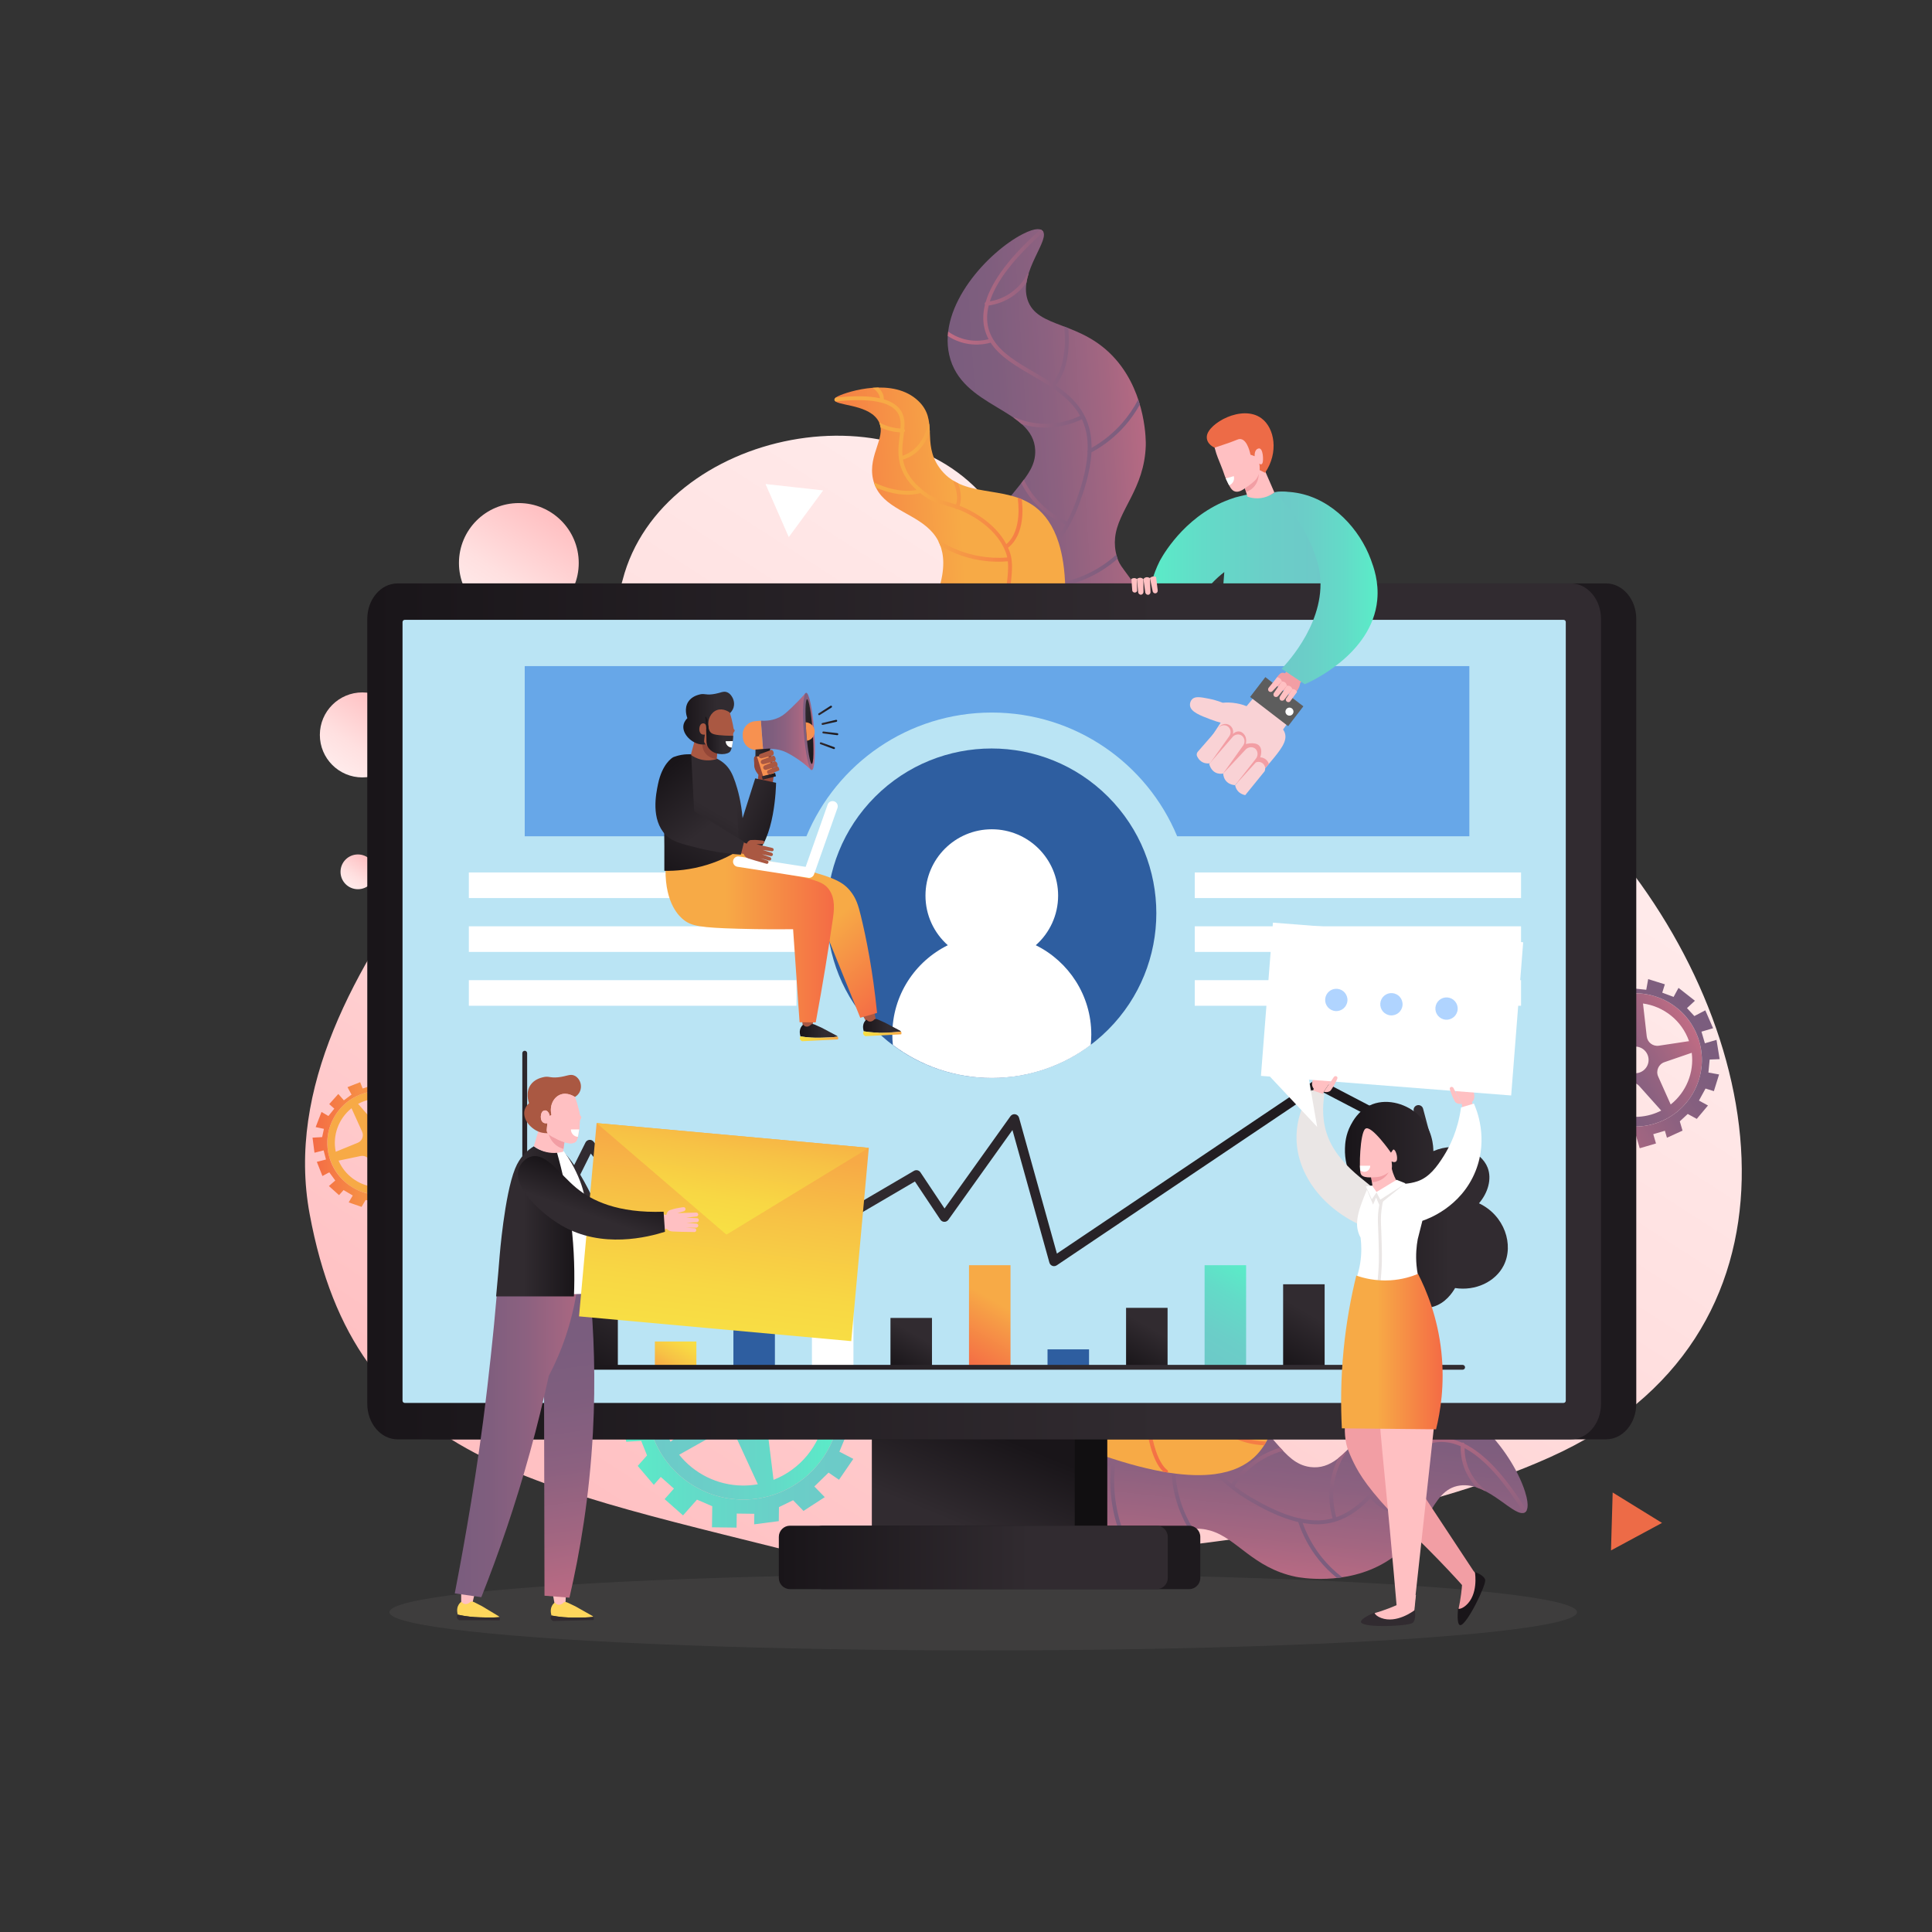 <svg xmlns="http://www.w3.org/2000/svg" xmlns:xlink="http://www.w3.org/1999/xlink" id="Layer_1" x="0px" y="0px" viewBox="0 0 4000 4000" style="enable-background:new 0 0 4000 4000;" xml:space="preserve">
<rect x="0" y="0" width="4000" height="4000" fill="#333333" stroke="none"/>
<style type="text/css">
	.st0{fill:url(#SVGID_1_);}
	.st1{fill:url(#SVGID_2_);}
	.st2{fill:url(#SVGID_3_);}
	.st3{opacity:0.15;fill:#7F7C7C;}
	.st4{fill:url(#SVGID_4_);}
	.st5{fill:url(#SVGID_5_);}
	.st6{fill:url(#SVGID_6_);}
	.st7{fill:url(#SVGID_7_);}
	.st8{fill:url(#SVGID_8_);}
	.st9{fill:url(#SVGID_9_);}
	.st10{fill:url(#SVGID_10_);}
	.st11{fill:url(#SVGID_11_);}
	.st12{fill:url(#SVGID_12_);}
	.st13{fill:url(#SVGID_13_);}
	.st14{fill:url(#SVGID_14_);}
	.st15{fill:url(#SVGID_15_);}
	.st16{fill:url(#SVGID_16_);}
	.st17{fill:url(#SVGID_17_);}
	.st18{fill:url(#SVGID_18_);}
	.st19{fill:url(#SVGID_19_);}
	.st20{fill:#110F11;}
	.st21{fill:url(#SVGID_20_);}
	.st22{fill:#1E1A1E;}
	.st23{fill:url(#SVGID_21_);}
	.st24{fill:url(#SVGID_22_);}
	.st25{fill:#BAE4F4;}
	.st26{fill:#2E5EA0;}
	.st27{fill:#FFFFFF;}
	.st28{fill:#67A7E8;}
	.st29{fill:url(#SVGID_23_);}
	.st30{fill:url(#SVGID_24_);}
	.st31{fill:url(#SVGID_25_);}
	.st32{fill:url(#SVGID_26_);}
	.st33{fill:url(#SVGID_27_);}
	.st34{fill:url(#SVGID_28_);}
	.st35{fill:url(#SVGID_29_);}
	.st36{fill:url(#SVGID_30_);}
	.st37{fill:url(#SVGID_31_);}
	.st38{fill:url(#SVGID_32_);}
	.st39{fill:#FFC0C2;}
	.st40{fill:url(#SVGID_33_);}
	.st41{fill:#EAE6E5;}
	.st42{fill:#F29EA4;}
	.st43{fill:#191519;}
	.st44{fill:#312B30;}
	.st45{fill:url(#SVGID_34_);}
	.st46{fill:#B0D4FF;}
	.st47{fill:url(#SVGID_35_);}
	.st48{fill:#FED65D;}
	.st49{fill:url(#SVGID_36_);}
	.st50{fill:url(#SVGID_37_);}
	.st51{fill:url(#SVGID_38_);}
	.st52{fill:#AA5842;}
	.st53{fill:url(#SVGID_39_);}
	.st54{fill:url(#SVGID_40_);}
	.st55{fill:url(#SVGID_41_);}
	.st56{fill:#934637;}
	.st57{fill:url(#SVGID_42_);}
	.st58{fill:#F79150;}
	.st59{fill:url(#SVGID_43_);}
	.st60{fill:url(#SVGID_44_);}
	.st61{fill:url(#SVGID_45_);}
	.st62{fill:url(#SVGID_46_);}
	.st63{fill:url(#SVGID_47_);}
	.st64{fill:url(#SVGID_48_);}
	.st65{fill:url(#SVGID_49_);}
	.st66{fill:url(#SVGID_50_);}
	.st67{fill:url(#SVGID_51_);}
	.st68{fill:url(#SVGID_52_);}
	.st69{fill:url(#SVGID_53_);}
	.st70{fill:url(#SVGID_54_);}
	.st71{fill:url(#SVGID_55_);}
	.st72{fill:url(#SVGID_56_);}
	.st73{fill:url(#SVGID_57_);}
	.st74{fill:url(#SVGID_58_);}
	.st75{fill:url(#SVGID_59_);}
	.st76{fill:url(#SVGID_60_);}
	.st77{fill:url(#SVGID_61_);}
	.st78{fill:#ED6B47;}
	.st79{fill:url(#SVGID_62_);}
	.st80{fill:#F9D2D5;}
	.st81{fill:#5D5D5D;}
</style>
<linearGradient id="SVGID_1_" gradientUnits="userSpaceOnUse" x1="1007.478" y1="1268.995" x2="1139.306" y2="1064.701">
	<stop offset="0" style="stop-color:#FFEBEB"></stop>
	<stop offset="0.346" style="stop-color:#FFE0E0"></stop>
	<stop offset="0.956" style="stop-color:#FFC2C4"></stop>
	<stop offset="1" style="stop-color:#FFC0C2"></stop>
</linearGradient>
<circle class="st0" cx="1074.22" cy="1165.56" r="124"></circle>
<linearGradient id="SVGID_2_" gradientUnits="userSpaceOnUse" x1="702.856" y1="1594.966" x2="796.411" y2="1449.982">
	<stop offset="0" style="stop-color:#FFEBEB"></stop>
	<stop offset="0.346" style="stop-color:#FFE0E0"></stop>
	<stop offset="0.956" style="stop-color:#FFC2C4"></stop>
	<stop offset="1" style="stop-color:#FFC0C2"></stop>
</linearGradient>
<circle class="st1" cx="750.22" cy="1521.56" r="88"></circle>
<linearGradient id="SVGID_3_" gradientUnits="userSpaceOnUse" x1="721.632" y1="1835.059" x2="759.904" y2="1775.747">
	<stop offset="0" style="stop-color:#FFEBEB"></stop>
	<stop offset="0.346" style="stop-color:#FFE0E0"></stop>
	<stop offset="0.956" style="stop-color:#FFC2C4"></stop>
	<stop offset="1" style="stop-color:#FFC0C2"></stop>
</linearGradient>
<circle class="st2" cx="741.01" cy="1805.03" r="36"></circle>
<ellipse class="st3" cx="2035.68" cy="3337.77" rx="1229.33" ry="79.26"></ellipse>
<linearGradient id="SVGID_4_" gradientUnits="userSpaceOnUse" x1="1512.179" y1="3342.814" x2="2771.696" y2="1390.933">
	<stop offset="0" style="stop-color:#FFC0C2"></stop>
	<stop offset="0.044" style="stop-color:#FFC2C4"></stop>
	<stop offset="0.654" style="stop-color:#FFE0E0"></stop>
	<stop offset="1" style="stop-color:#FFEBEB"></stop>
</linearGradient>
<path class="st4" d="M1721.01,3233.03c-624-160-984-200-1080-720s568-1000,648-1312s592-416,776-136s936,288,1272,688  s424,1016-128,1264S1721.01,3233.03,1721.01,3233.03z"></path>
<g>
	<g>
		
			<linearGradient id="SVGID_5_" gradientUnits="userSpaceOnUse" x1="3330.758" y1="2609.359" x2="3606.674" y2="2609.359" gradientTransform="matrix(0.859 -0.512 0.512 0.859 -930.094 1728.371)">
			<stop offset="0" style="stop-color:#7A5D7E"></stop>
			<stop offset="0.224" style="stop-color:#7F5E7E"></stop>
			<stop offset="0.476" style="stop-color:#8C6180"></stop>
			<stop offset="0.741" style="stop-color:#A36681"></stop>
			<stop offset="1" style="stop-color:#C06C84"></stop>
		</linearGradient>
		<path class="st5" d="M3391.91,2056.63c-0.05,0-0.11,0-0.16-0.01c-14.79-0.66-29.94,1.04-44.95,5.44    c-39.89,11.7-70.45,39.86-86.53,74.9l0,0c-2.62,5.72-4.87,11.62-6.69,17.66c-7.5,24.79-8.14,51.95-0.31,78.65    c21.45,73.11,98.1,114.99,171.21,93.54c12.91-3.79,24.83-9.33,35.62-16.24c0.19-0.12,0.39-0.24,0.59-0.37    c2.3-1.49,4.56-3.02,6.76-4.64l0,0c42.92-31.6,64.87-86.42,52.92-140.66c-0.07-0.3-0.12-0.6-0.19-0.9    c-0.64-2.8-1.33-5.61-2.15-8.4c-0.3-1.03-0.65-2.03-0.98-3.05C3499.1,2096.22,3448.12,2059.19,3391.91,2056.63z M3352.45,2081.32    c9.39-2.75,18.84-4.26,28.2-4.67l-11.92,66.13c-2.31,12.79-15.15,20.8-27.65,17.23l-61.27-17.48    C3293.86,2113.89,3319.42,2091.01,3352.45,2081.32z M3272.52,2227.62c-6.27-21.37-6.2-43.08-0.91-63.15l57.39,31.36    c11.38,6.22,14.93,20.89,7.64,31.63l-34.26,50.46C3288.79,2264.38,3278.3,2247.33,3272.52,2227.62z M3418.82,2307.56    c-35.11,10.3-71.17,3.51-99.28-15.5l42-44.14c8.85-9.29,23.74-9.06,32.29,0.5l45.55,50.92    C3432.92,2302.65,3426.06,2305.43,3418.82,2307.56z M3393.4,2220.91c-14.62,4.29-29.95-4.09-34.24-18.71    c-4.29-14.62,4.09-29.95,18.71-34.24c14.62-4.29,29.95,4.09,34.24,18.71C3416.4,2201.29,3408.03,2216.62,3393.4,2220.91z     M3459,2286.72l-25.9-57.85c-5.28-11.79,0.7-25.56,12.92-29.76l56.57-19.43C3507.86,2221.01,3490.7,2261.5,3459,2286.72z     M3496.94,2155.58l-62.42,9.42c-12.31,1.86-23.71-6.87-25.11-19.25l-7.74-68.11C3444.38,2083.54,3482.01,2112.7,3496.94,2155.58z"></path>
	</g>
	<g>
		
			<linearGradient id="SVGID_6_" gradientUnits="userSpaceOnUse" x1="3292.388" y1="2610.343" x2="3645.858" y2="2610.343" gradientTransform="matrix(0.859 -0.512 0.512 0.859 -930.094 1728.371)">
			<stop offset="0" style="stop-color:#C06C84"></stop>
			<stop offset="0.259" style="stop-color:#A36681"></stop>
			<stop offset="0.524" style="stop-color:#8C6180"></stop>
			<stop offset="0.776" style="stop-color:#7F5E7E"></stop>
			<stop offset="1" style="stop-color:#7A5D7E"></stop>
		</linearGradient>
		<path class="st6" d="M3522.7,2135.93l24.07-7.06l-16.11-37.1l-22.66,11.88l-15.27-16.43l16.43-15.28l-33.95-26.63l-10.2,18.68    l-23.49-8.79l5.39-17.27l-34.53-10.78l-3.98,22.08c-8.44-0.9-16.88-1.8-25.32-2.7l-0.83-22.42l-35.7,5.82l2.91,17.85l-24.49,5.4    l-7.48-19.93l-37.36,21.59l14.12,17.44l-17.44,14.12l-20.76-14.94l-21.17,34.46l22.84,10.38l-10.38,22.84l-22.84-10.38    l-12.03,38.61l20.34,3.73l-1.24,26.99l-22.42,0.83l5.82,35.7l17.85-2.91l9.97,26.57l-19.93,7.48l19.1,30.72l19.93-7.48    l14.12,17.44l-8.3,18.27l29.89,19.09l6.23-13.7l22.84,10.38l-8.3,18.27l31.97,14.53l12.45-27.4c7.87,0.86,15.74,1.72,23.62,2.58    l8.47,28.88l33.7-9.89l-5.65-19.25l24.07-7.06l4.24,14.44l32.28-14.7l-5.65-19.25l16.43-15.28l18.68,10.2l23.23-27.73l-18.68-10.2    l13.61-24.9l17.27,5.39l10.78-34.53l-22.08-3.98l2.57-26.89l20.67-0.84l-6.48-39.92l-24.07,7.06L3522.7,2135.93z M3424.47,2326.81    c-73.11,21.45-149.76-20.43-171.21-93.54c-21.45-73.11,20.43-149.76,93.54-171.21c73.11-21.45,149.76,20.43,171.21,93.54    C3539.46,2228.71,3497.58,2305.36,3424.47,2326.81z"></path>
	</g>
</g>
<g>
	
		<linearGradient id="SVGID_7_" gradientUnits="userSpaceOnUse" x1="1155.889" y1="2366.133" x2="1370.836" y2="2366.133" gradientTransform="matrix(-1 0 0 1 2048.449 0)">
		<stop offset="0" style="stop-color:#F46B45"></stop>
		<stop offset="0.645" style="stop-color:#F7AA46"></stop>
	</linearGradient>
	<path class="st7" d="M680.45,2390.6c0.19,0.81,0.35,1.62,0.56,2.43c0.57,2.2,1.22,4.35,1.91,6.48c0.07,0.23,0.15,0.1,0.23,0.33   c13.64,41.06,50.18,70.33,91.5,72.68h0.01c2.11,0,4.24,0.68,6.37,0.76c0.18,0.01,0.36,0.18,0.54,0.19   c9.97,0.32,20.16-0.64,30.31-3.25c57.47-14.8,92.07-73.35,77.27-130.82c-5.41-20.99-17.11-38.89-32.01-52.48   c-3.63-3.32-7.27-6.36-11.96-9.14v0c-23.43-17.03-55.97-23.69-87.33-15.61c-11.8,3.04-22.39,7.95-32.03,14.28   c-0.03,0.02,0.04,0.05,0,0.07C689.22,2300.64,669.99,2345.75,680.45,2390.6z M835.2,2289.3l-34.03,36.13   c-6.94,7.37-18.73,7.14-25.38-0.5l-34.34-39.5c6.42-3.46,13.35-6.22,20.73-8.12C788.14,2270.62,814.37,2275.74,835.2,2289.3z    M874.07,2388.89l-43.05-20.1c-9.15-4.27-12.63-15.51-7.5-24.21l25.9-43.87c11.54,11.32,20.25,25.82,24.57,42.62   C877.99,2358.83,877.77,2374.42,874.07,2388.89z M790.93,2457.87l10.18-52.24c1.91-9.81,11.79-15.9,21.41-13.21l45.71,12.79   c-11.23,23.93-32.65,42.85-60.25,49.96C802.28,2456.62,796.58,2457.5,790.93,2457.87z M764.26,2371.59   c-2.96-11.49,3.96-23.21,15.45-26.17c11.49-2.96,23.21,3.96,26.17,15.45c2.96,11.49-3.96,23.21-15.45,26.17   C778.94,2390,767.22,2383.09,764.26,2371.59z M700.93,2403l45.6-9.56c9.85-2.06,19.34,4.77,20.51,14.76l5.74,49.04   C741.52,2453,713.88,2432.75,700.93,2403z M727.78,2294.47l21.98,48.67c3.99,8.84-0.15,19.23-9.13,22.89l-45.52,18.58   C688,2349.96,701.55,2315.45,727.78,2294.47z"></path>
	
		<linearGradient id="SVGID_8_" gradientUnits="userSpaceOnUse" x1="1126" y1="2366.986" x2="1401.351" y2="2366.986" gradientTransform="matrix(-1 0 0 1 2048.449 0)">
		<stop offset="0.355" style="stop-color:#F7AA46"></stop>
		<stop offset="1" style="stop-color:#F46B45"></stop>
	</linearGradient>
	<path class="st8" d="M674.9,2400.65l-18.92,4.87l11.58,29.3l14.16-7.68l12.44,16.97l-13.19,11.47l20.98,18.81l9.4-10.49   l19.03,11.24l-8.43,14.28l26.6,9.29l8.43-14.28l17.09,3.67l3.9,15.14l27.46-3.04l-2.92-11.35l18.92-4.87l3.9,15.14l26.49-6.82   l-5.85-22.7c4.92-3.72,9.85-7.43,14.77-11.14l19.26,13.37l15.6-22.47l-12.84-8.91l11.14-16.05l9.63,6.69l12.39-24.7l-12.84-8.92   l2.5-17.3l16.32-2.94l0.53-28.17l-16.32,2.94l-3.92-21.75l13.11-5.17l-10.34-26.21l-15.33,8.38l-11.59-17.56l12.12-10.61   l-23.45-21.04l-11.14,16.05l-16.05-11.14l11.14-16.05l-27.91-14.62l-7.93,18.28l-17.3-2.5l2.5-17.3l-33.61,0.45l2.94,16.32   l-18.54,6.15l-5.17-13.11l-26.21,10.34l8.38,15.33c-5.29,3.97-10.58,7.94-15.87,11.9l-11.47-13.19l-18.81,20.98l10.49,9.4   l-12.21,15.25l-14.28-8.43l-12.1,31.36l17.09,3.67l-3.67,17.09l-19.9,1.09l4.01,31.25l18.92-4.87L674.9,2400.65z M681.01,2393.03   c-14.8-57.47,19.79-116.06,77.27-130.86c57.47-14.8,116.06,19.79,130.86,77.27c14.8,57.47-19.79,116.06-77.27,130.86   C754.4,2485.1,695.81,2450.5,681.01,2393.03z"></path>
</g>
<g>
	<g>
		<linearGradient id="SVGID_9_" gradientUnits="userSpaceOnUse" x1="1339.31" y1="2904.825" x2="1739.121" y2="2904.825">
			<stop offset="0" style="stop-color:#6DC9C8"></stop>
			<stop offset="0.323" style="stop-color:#6BCEC8"></stop>
			<stop offset="0.686" style="stop-color:#63DBC8"></stop>
			<stop offset="1" style="stop-color:#5AEDC8"></stop>
		</linearGradient>
		<path class="st9" d="M1606.6,2716.62c-0.07-0.03-0.15-0.05-0.22-0.08c-20.21-7.21-41.92-11.31-64.57-11.61    c-60.24-0.78-114.56,25.21-151.76,66.89l0,0c-6.07,6.8-11.69,14.02-16.79,21.61c-20.94,31.14-33.41,68.49-33.93,108.81    c-1.43,110.4,86.91,201.05,197.31,202.48c19.5,0.25,38.36-2.35,56.25-7.32c0.32-0.09,0.65-0.17,0.97-0.26    c3.82-1.08,7.61-2.25,11.33-3.55l0.01,0c72.9-25.49,126.66-92.07,133.21-172.29c0.04-0.44,0.08-0.88,0.12-1.32    c0.31-4.16,0.54-8.33,0.6-12.56c0.02-1.56-0.04-3.1-0.06-4.64C1738.21,2817.11,1683.38,2744.1,1606.6,2716.62z M1541.43,2734.01    c14.18,0.18,27.91,2.12,41.04,5.54l-44.67,86.53c-8.64,16.74-29.85,22.36-45.64,12.09l-77.43-50.31    C1446.4,2754.17,1491.56,2733.36,1541.43,2734.01z M1368.4,2902.61c0.42-32.26,9.76-62.32,25.64-87.85l66.14,67.88    c13.12,13.46,11.78,35.3-2.88,47.06l-68.95,55.3C1375.28,2960.45,1368.02,2932.38,1368.4,2902.61z M1537.01,3075.65    c-53.01-0.69-100.07-25.45-130.91-63.75l76.98-43.25c16.21-9.11,36.74-2.44,44.52,14.44l41.41,89.94    C1558.63,3074.86,1547.94,3075.79,1537.01,3075.65z M1538.7,2944.8c-22.08-0.29-39.75-18.42-39.46-40.5    c0.29-22.08,18.42-39.75,40.5-39.46c22.08,0.28,39.75,18.42,39.46,40.5C1578.91,2927.42,1560.78,2945.09,1538.7,2944.8z     M1601.54,3063.89l-11.23-91.16c-2.29-18.58,11.86-35.11,30.57-35.72l86.63-2.81C1697.2,2993.7,1656.18,3042.46,1601.54,3063.89z     M1709.94,2898.41l-90.47-13.53c-17.84-2.67-29.91-19.62-26.59-37.35l18.29-97.64    C1667.82,2776.24,1707.52,2832.66,1709.94,2898.41z"></path>
	</g>
	<g>
		<linearGradient id="SVGID_10_" gradientUnits="userSpaceOnUse" x1="1283.354" y1="2907.627" x2="1790.329" y2="2907.627">
			<stop offset="0" style="stop-color:#5AEDC8"></stop>
			<stop offset="0.314" style="stop-color:#63DBC8"></stop>
			<stop offset="0.677" style="stop-color:#6BCEC8"></stop>
			<stop offset="1" style="stop-color:#6DC9C8"></stop>
		</linearGradient>
		<path class="st10" d="M1753.98,2882.16l36.34,0.47l-6.52-58.25l-36.44,6.8l-14.16-29.26l29.26-14.16l-35.69-51.35l-22.09,21.52    l-28.79-22.18l14.82-21.62l-43.24-29.64l-14.91,28.89c-11.31-4.84-22.62-9.68-33.92-14.52l8.39-31.41l-51.93-7.15l-3.57,25.97    l-36.23-2.95l-1.87-30.79l-60.95,14l12.13,30.16l-30.16,12.13l-22.39-29.54l-44,38.72l27.21,24.1l-24.1,27.21l-27.21-24.1    l-33.11,48.36l26.59,13.84l-13.21,36.85l-31.41-8.39l-7.15,51.93l25.96,3.57l2.49,41.05l-30.79,1.87l13.38,50.69l30.78-1.87    l12.13,30.16l-19.28,21.77l33.28,39.18l14.46-16.33l27.21,24.1l-19.28,21.77l38.1,33.74l28.92-32.65    c10.54,4.54,21.08,9.09,31.61,13.63l-0.56,43.61l50.88,0.66l0.38-29.08l36.35,0.47l-0.28,21.81l50.98-6.61l0.38-29.08l29.26-14.16    l21.52,22.09l43.99-28.51l-21.53-22.09l29.45-28.7l21.62,14.82l29.64-43.24l-28.89-14.91l15.01-36.16l28.98,7.64l8.02-58.06    l-36.35-0.47L1753.98,2882.16z M1536.63,3104.72c-110.4-1.43-198.74-92.08-197.31-202.48c1.43-110.4,92.08-198.74,202.48-197.31    c110.4,1.43,198.73,92.08,197.31,202.48C1737.69,3017.81,1647.03,3106.15,1536.63,3104.72z"></path>
	</g>
</g>
<g>
	
		<linearGradient id="SVGID_11_" gradientUnits="userSpaceOnUse" x1="3505.532" y1="8260.052" x2="3075.751" y2="8275.539" gradientTransform="matrix(1 -0.031 0.031 1 -1353.613 -7242.621)">
		<stop offset="0" style="stop-color:#C06C84"></stop>
		<stop offset="0.259" style="stop-color:#A36681"></stop>
		<stop offset="0.524" style="stop-color:#8C6180"></stop>
		<stop offset="0.776" style="stop-color:#7F5E7E"></stop>
		<stop offset="1" style="stop-color:#7A5D7E"></stop>
	</linearGradient>
	<path class="st11" d="M2372.64,1244.33c-47.62-71.36-53.79-69.91-60.15-91.63c-4.13-14.1-5.05-26.93-3.84-39.11   c5.76-57.75,60.82-100.59,63.58-191.63c0.18-5.87,1.83-104.65-62.2-177.89c-71.71-82.03-163.01-62.11-182.77-124.03   c-18.44-57.8,50.07-125.68,30.62-142.79c-2.62-2.3-11.41-7.72-41.16,7.72c-69.86,36.27-174.63,146.78-151.5,249.69   c24.87,110.64,174.55,109.88,178.06,197.6c2.34,58.55-63.28,85.58-106.45,185.11c-6.19,14.27-11.92,30.03-16.92,47.6   c-7.61,26.74-12.7,54.71-6.86,87.25c9.93,55.26,45.62,91.59,63.83,107.64l56.07,0.71l305.83-9.45   C2423.11,1323.77,2400.99,1286.82,2372.64,1244.33z"></path>
	
		<linearGradient id="SVGID_12_" gradientUnits="userSpaceOnUse" x1="3069.862" y1="8264.56" x2="3477.634" y2="8264.56" gradientTransform="matrix(1 -0.031 0.031 1 -1353.613 -7242.621)">
		<stop offset="0" style="stop-color:#C06C84"></stop>
		<stop offset="0.259" style="stop-color:#A36681"></stop>
		<stop offset="0.524" style="stop-color:#8C6180"></stop>
		<stop offset="0.776" style="stop-color:#7F5E7E"></stop>
		<stop offset="1" style="stop-color:#7A5D7E"></stop>
	</linearGradient>
	<path class="st12" d="M2210.28,1338.61c31.61-2.11,62.57-8.97,92.11-20.53c31.1-12.18,59.81-29.23,85.43-50.63   c-1.44-2.23-2.9-4.48-4.38-6.75c-25.14,21.13-53.38,37.94-83.97,49.92c-29.83,11.68-61.14,18.45-93.11,20.23   c-20.82-41.89-32.87-79.55-36.11-112.81c25.69-2.27,50.75-8.38,74.54-18.27c25.25-10.5,48.41-24.96,69.01-42.95   c-0.44-1.29-0.88-2.65-1.31-4.13c-0.43-1.47-0.81-2.92-1.17-4.37c-20.63,18.58-44.01,33.42-69.6,44.06   c-23,9.56-47.23,15.47-72.08,17.68c-1.35-24.25,2.15-46.07,10.61-65.35c4.94-11.28,11.04-20.71,18.11-31.64   c11.42-17.67,24.37-37.71,36.82-72.35c7.98-22.22,22.37-62.32,24.52-104.08c26.6-14.47,50.08-33.15,69.79-55.65   c11.64-13.28,21.79-27.89,30.43-43.39c-1-3.42-2.11-6.89-3.29-10.4c-0.06,0.09-0.15,0.15-0.2,0.25   c-9.04,17.38-20.13,33.62-32.96,48.27c-18.07,20.63-39.44,37.95-63.53,51.63c0.06-11.25-0.81-22.52-3.07-33.52   c-9.19-44.67-37.79-72.96-71.53-96.06c32.97-38.84,27.83-103.9,26.19-118.51c-2.77-1.08-5.5-2.13-8.2-3.16   c-0.1,0.45-0.15,0.92-0.08,1.41c0.11,0.77,10.23,75.62-24.62,115.76c-12.21-7.98-24.95-15.4-37.59-22.76   c-34.31-19.97-67.05-39.11-84.45-67.39c-0.18-0.41-0.39-0.78-0.69-1.09c-4.36-7.31-7.74-15.21-9.81-23.91   c-3.39-14.23-3.04-29.46,0.95-45.64c12.55-1.76,29.83-6.3,47.28-17.65c13.93-9.06,23.85-19.8,30.86-29.54   c0.96-6.35,2.51-12.68,4.46-18.92c-1.33,0.09-2.6,0.77-3.28,2.04c-5.99,11.21-17.17,27.2-36.4,39.72   c-14.69,9.56-29.23,13.9-40.53,15.87c13.37-41.92,50.42-89.95,110.82-143.51c-0.56-1.21-1.31-2.3-2.36-3.22   c-0.7-0.62-1.87-1.45-3.74-2.05c-62.73,55.77-100.67,106.09-113.46,150.33c-1.34,0.76-2.18,2.26-2.01,3.89   c0.06,0.58,0.27,1.1,0.54,1.58c-4.23,17.29-4.56,33.63-0.91,48.97c1.92,8.06,4.84,15.44,8.51,22.31   c-11.25,2.83-26.99,4.77-44.97,1.12c-13.81-2.8-27.19-8.64-38.75-16.89c-0.37,3.03-0.65,6.06-0.84,9.09   c11.56,7.53,24.59,12.92,38,15.64c8.88,1.8,17.25,2.34,24.89,2.1c10.11-0.31,18.92-1.99,25.89-3.9   c18.57,28.68,51.52,47.92,85.97,67.98c12.99,7.56,26.08,15.19,38.56,23.44c0.18,0.31,0.34,0.63,0.61,0.89   c0.63,0.61,1.43,0.9,2.23,1.01c23.39,15.76,44.32,33.89,57.8,58.06c-19.31,9.36-40.64,14.99-61.96,16.23   c-24.65,1.5-49.77-2.86-72.66-12.4c-1.08-0.46-2.23-0.37-3.21,0.08c6.07,4.24,11.73,8.64,16.9,13.28   c17.77,5.33,36.39,7.81,54.86,7.24c1.52-0.05,3.04-0.12,4.57-0.2c22.42-1.31,44.85-7.24,65.14-17.1c3.98,8.42,7.11,17.53,9.16,27.5   c2.49,12.11,3.21,24.64,2.79,37.1c-0.7,1.16-0.86,2.63-0.17,3.92c0.01,0.02,0.03,0.04,0.05,0.07   c-2.15,40.48-16.24,79.75-24.06,101.49c-6.05,16.85-12.24,30.18-18.32,41.46c-17.17-7.5-32.95-17.53-46.89-29.88   c-17.85-15.82-32.11-34.82-42.51-56.47c-1.75,2.34-3.55,4.7-5.43,7.1c10.69,21.11,24.99,39.72,42.63,55.36   c14.38,12.74,30.62,23.11,48.28,30.91c-4.74,8.25-9.37,15.44-13.78,22.25c-6.95,10.75-13.51,20.9-18.72,32.77   c-9.12,20.8-12.83,44.3-11.16,70.4c-0.66,0.77-1.04,1.78-0.96,2.88c0.08,1.13,0.63,2.1,1.43,2.77   c3.22,35.04,15.85,74.64,37.88,118.63c0.13,0.41,0.31,0.78,0.56,1.13c3.44,6.84,7.11,13.78,11,20.83l8.99-0.28   C2217,1351.35,2213.55,1344.94,2210.28,1338.61z"></path>
	
		<linearGradient id="SVGID_13_" gradientUnits="userSpaceOnUse" x1="3277.684" y1="8416.441" x2="2730.267" y2="8436.168" gradientTransform="matrix(1 -0.031 0.031 1 -1353.613 -7242.621)">
		<stop offset="0.355" style="stop-color:#F7AA46"></stop>
		<stop offset="1" style="stop-color:#F46B45"></stop>
	</linearGradient>
	<path class="st13" d="M2191.96,1123.99c-11.44-36.26-28.93-59.27-48.23-74.07c-62.93-48.26-152-15.34-199.17-82.18   c-36.61-51.88-0.9-97.17-43.26-137.61c-51.75-49.41-144.88-19.82-165.5-10.2c-3.59,1.67-8.03,4.17-8.13,7.5   c-0.38,12.96,65.58,8.06,88.83,40.78c23.64,33.26-21.03,71.45-8.89,124.39c12.53,54.66,71.78,64.92,110.79,97.86   c9.36,7.91,17.57,17.1,23.67,28.55c20.39,38.27,21.12,108.71-78.8,249.89l330.86-10.22   C2211.82,1247.22,2207.52,1173.3,2191.96,1123.99z"></path>
	
		<linearGradient id="SVGID_14_" gradientUnits="userSpaceOnUse" x1="2831.32" y1="8422.897" x2="3296.865" y2="8422.897" gradientTransform="matrix(1 -0.031 0.031 1 -1353.613 -7242.621)">
		<stop offset="0.355" style="stop-color:#F7AA46"></stop>
		<stop offset="1" style="stop-color:#F46B45"></stop>
	</linearGradient>
	<path class="st14" d="M2205.49,1220.58c-2.05-0.77-4.34,0.29-5.14,2.32c-0.14,0.36-14.96,35.56-119.26,59.14   c3.17-15.15,6.07-31.23,8.22-47.58c6.12-46.38,9.19-69.66,0.99-92.59c-0.96-2.7-2.07-5.3-3.21-7.88   c36.17-28.18,30.1-87.55,28.32-100.26c-2.63-1.1-5.29-2.13-7.97-3.08c-0.25,0.65-0.4,1.35-0.28,2.09   c0.12,0.67,10.71,65.27-23.69,93.89c-21.76-41.12-64.45-64.86-83.3-73.7c-4.76-2.23-9.29-4.09-13.66-5.73   c6.62-16.19,0.49-37.28-2.95-46.73c-3.14-1.5-6.22-3.12-9.22-4.93c-0.45,1-0.52,2.17-0.03,3.25c0.13,0.3,12.33,28.02,4.71,45.76   c-6.03-2.01-11.68-3.62-16.99-5.12c-18.05-5.12-33.64-9.55-52.93-25.78c-7.48-6.29-20-16.81-29.51-33.96   c-5.33-9.61-8.35-19-9.94-28.13c34.57-10.32,49.56-40.5,55.39-57.37c-0.23-5.53-0.51-10.97-1.11-16.34   c-1.72,0.2-3.19,1.44-3.5,3.23c-0.09,0.5-8.98,48.82-51.84,62.46c-1.24-13.89,0.42-27.1,1.99-39.41c0.4-3.14,0.79-6.26,1.13-9.33   c1.13-0.7,1.92-1.9,1.93-3.33c0.01-1.17-0.52-2.21-1.32-2.94c1.05-13.1,0.43-25.46-6.05-36.56c-6.83-11.71-18.94-20.1-36.39-25.29   c0.49-10.88-6.3-19.45-11.41-24.33c-3.77,0.06-7.52,0.23-11.22,0.5c0.3,0.67,0.72,1.28,1.37,1.72c0.14,0.09,12.54,8.46,13.24,20.04   c-22.69-5.05-53.1-5.52-91.57-1.47c-1.51,1.23-2.6,2.65-2.65,4.28c-0.04,1.47,0.8,2.7,2.31,3.79   c71.76-7.72,115.32,0.62,129.41,24.79c5.33,9.14,5.95,19.59,5.04,31.3c-24.68-1.41-41.92-11.63-42.1-11.74   c-0.61-0.37-1.28-0.49-1.95-0.51c1.43,3.26,2.32,6.58,2.76,9.95c7.19,3.43,21.72,9.15,40.5,10.26c-0.3,2.57-0.63,5.19-0.97,7.87   c-3.04,23.82-6.48,50.83,9.96,80.45c7.86,14.17,17.78,24.25,25.31,30.98c-42.28,7.73-85.53-14.51-85.98-14.75   c-0.77-0.4-1.61-0.46-2.42-0.34c1.13,3.51,2.47,6.82,4,9.95c11.21,5.04,38.75,15.72,69.15,14.79c7.52-0.23,15.21-1.23,22.87-3.15   c19.9,16.27,36.64,21.05,54.31,26.07c5.66,1.61,11.41,3.24,17.49,5.29c0.29,0.41,0.65,0.78,1.1,1.06c0.71,0.45,1.5,0.65,2.27,0.63   c0.34-0.01,0.67-0.07,0.99-0.16c4.77,1.73,9.76,3.75,15.07,6.24c20.16,9.45,68.89,36.6,85.97,84.38c1.12,3.14,1.98,6.32,2.66,9.59   c-80.86,6.69-136.65-32.77-137.21-33.18c-1.57-1.13-3.62-0.9-5,0.36c1.31,2.64,2.52,5.41,3.61,8.35   c12.62,8.14,59.87,35.24,126.97,33.17c4.2-0.13,8.51-0.41,12.86-0.78c1.83,17.19-0.92,38.2-5.3,71.37   c-6.48,49.16-20.03,97.27-27.1,120.3c-92.14-7.43-142.67-55.66-143.17-56.14c-0.5-0.49-1.1-0.76-1.72-0.93   c-1.23,2.19-2.55,4.45-3.84,6.69c2.41,2.34,52.58,50.11,146.28,58.2c-0.17,0.54-0.33,1.04-0.49,1.52l8.49-0.26   c4.59-14.42,12.45-40.81,19.4-72.17c92.41-20.26,119.31-49.78,126.36-60.74c0-3.15-0.02-6.26-0.07-9.32   C2205.52,1220.6,2205.51,1220.59,2205.49,1220.58z"></path>
</g>
<g>
	
		<linearGradient id="SVGID_15_" gradientUnits="userSpaceOnUse" x1="5251.949" y1="9948.863" x2="4822.236" y2="9964.349" gradientTransform="matrix(-0.143 0.99 -0.99 -0.143 13291.018 -478.41)">
		<stop offset="0" style="stop-color:#C06C84"></stop>
		<stop offset="0.259" style="stop-color:#A36681"></stop>
		<stop offset="0.524" style="stop-color:#8C6180"></stop>
		<stop offset="0.776" style="stop-color:#7F5E7E"></stop>
		<stop offset="1" style="stop-color:#7A5D7E"></stop>
	</linearGradient>
	<path class="st15" d="M2365.3,3209.1c78.53-34.53,78.17-40.87,100.67-43.36c14.6-1.62,27.4-0.31,39.18,3   c55.88,15.68,88.53,77.32,177.71,95.82c5.75,1.19,102.75,19.93,185.98-30.44c93.22-56.41,89.41-149.79,153.82-158.52   c60.12-8.15,115.1,71.08,135.33,54.89c2.72-2.18,9.58-9.9-0.47-41.87c-23.61-75.08-114.3-197.42-219.66-192.47   c-113.28,5.32-138.46,152.87-225.46,141.13c-58.07-7.84-73.32-77.15-163.86-136.91c-12.98-8.57-27.51-16.94-43.94-24.91   c-25.02-12.13-51.68-21.99-84.75-21.87c-56.15,0.2-98.11,29.06-117.07,44.21l-10.42,55.1l-43.69,302.84   C2278.32,3245.05,2318.54,3229.67,2365.3,3209.1z"></path>
	
		<linearGradient id="SVGID_16_" gradientUnits="userSpaceOnUse" x1="4816.348" y1="9953.365" x2="5224.058" y2="9953.365" gradientTransform="matrix(-0.143 0.99 -0.99 -0.143 13291.018 -478.41)">
		<stop offset="0" style="stop-color:#C06C84"></stop>
		<stop offset="0.259" style="stop-color:#A36681"></stop>
		<stop offset="0.524" style="stop-color:#8C6180"></stop>
		<stop offset="0.776" style="stop-color:#7F5E7E"></stop>
		<stop offset="1" style="stop-color:#7A5D7E"></stop>
	</linearGradient>
	<path class="st16" d="M2300.58,3032.87c-3.4,31.5-2.01,63.18,4.26,94.27c6.61,32.74,18.42,63.97,35.06,92.91   c2.44-1.03,4.92-2.08,7.4-3.15c-16.46-28.42-28.12-59.14-34.62-91.35c-6.34-31.4-7.58-63.42-3.79-95.21   c44.86-13.24,84.04-18.59,117.36-16.02c-2.21,25.7-0.54,51.43,5.08,76.58c5.96,26.69,16.19,52.01,30.34,75.41   c1.35-0.21,2.76-0.4,4.29-0.57c1.53-0.17,3.02-0.29,4.51-0.39c-14.72-23.54-25.29-49.13-31.33-76.19   c-5.43-24.31-7.05-49.2-4.93-74.05c24.11,2.87,45,10.1,62.52,21.77c10.25,6.82,18.49,14.46,28.02,23.31   c15.43,14.31,32.92,30.54,64.88,48.8c20.5,11.71,57.5,32.83,98.25,42.18c9.64,28.7,23.97,55.07,42.72,78.38   c11.07,13.76,23.69,26.29,37.46,37.49c3.54-0.4,7.16-0.89,10.81-1.44c-0.08-0.07-0.12-0.17-0.21-0.24   c-15.55-11.92-29.62-25.65-41.83-40.83c-17.19-21.37-30.54-45.42-39.84-71.52c11.07,2.01,22.32,3.1,33.55,2.78   c45.59-1.31,78.41-24.57,107-53.81c32.54,39.2,97.5,45.41,112.18,46.33c1.55-2.54,3.05-5.04,4.53-7.52   c-0.43-0.18-0.88-0.31-1.37-0.33c-0.78-0.02-76.25-3.03-109.74-44.31c9.98-10.64,19.49-21.91,28.92-33.08   c25.62-30.33,50.14-59.26,81.01-71.5c0.43-0.11,0.84-0.25,1.2-0.49c7.96-3.02,16.32-4.99,25.25-5.52   c14.6-0.87,29.55,2.11,44.79,8.84c-0.44,12.66,1.03,30.47,9.19,49.62c6.51,15.29,15.37,26.92,23.75,35.51   c6.09,2.05,12.06,4.67,17.86,7.67c0.15-1.33-0.31-2.7-1.44-3.58c-10-7.84-23.81-21.62-32.81-42.73   c-6.87-16.12-8.63-31.2-8.61-42.67c38.97,20.43,79.85,65.24,122.14,134.01c1.29-0.35,2.49-0.89,3.58-1.76   c0.73-0.58,1.75-1.59,2.67-3.33c-44.05-71.44-87.04-117.53-128.4-137.8c-0.52-1.45-1.85-2.54-3.49-2.65   c-0.58-0.04-1.13,0.07-1.65,0.26c-16.29-7.16-32.33-10.32-48.07-9.38c-8.27,0.49-16.04,2.1-23.45,4.52   c-0.84-11.57-0.02-27.41,6.68-44.49c5.15-13.11,13.22-25.28,23.35-35.23c-2.92-0.89-5.85-1.69-8.81-2.41   c-9.42,10.07-16.99,21.98-21.99,34.72c-3.31,8.43-5.29,16.59-6.38,24.15c-1.44,10.01-1.32,18.98-0.65,26.18   c-31.46,13.32-56.12,42.43-81.85,72.9c-9.7,11.48-19.48,23.06-29.76,33.92c-0.33,0.12-0.68,0.23-0.98,0.45   c-0.71,0.52-1.13,1.25-1.38,2.03c-19.58,20.3-41.05,37.78-67.2,46.87c-5.87-20.64-7.72-42.62-5.25-63.83   c2.79-24.53,11.44-48.52,24.8-69.41c0.64-0.98,0.75-2.13,0.48-3.17c-5.23,5.25-10.55,10.06-16.01,14.35   c-8.32,16.58-13.99,34.49-16.63,52.77c-0.22,1.51-0.41,3.02-0.59,4.53c-2.6,22.31-0.64,45.43,5.56,67.12   c-8.98,2.46-18.5,3.97-28.67,4.26c-12.36,0.36-24.82-1.11-37.02-3.68c-1.02-0.89-2.44-1.3-3.83-0.85   c-0.03,0.01-0.05,0.03-0.07,0.04c-39.49-9.13-75.73-29.82-95.79-41.28c-15.55-8.88-27.6-17.29-37.66-25.22   c10.37-15.61,22.98-29.41,37.56-41c18.67-14.84,39.86-25.59,62.98-32.08c-2-2.12-4.02-4.31-6.05-6.57   c-22.64,6.87-43.45,17.73-61.91,32.4c-15.04,11.95-28.06,26.15-38.81,42.2c-7.3-6.1-13.58-11.91-19.52-17.42   c-9.38-8.71-18.24-16.93-29.03-24.11c-18.91-12.59-41.41-20.31-67.4-23.19c-0.64-0.78-1.58-1.33-2.67-1.45   c-1.12-0.12-2.17,0.25-2.98,0.93c-35.07-2.9-76.26,2.68-123.39,16.75c-0.43,0.05-0.83,0.17-1.21,0.35   c-7.33,2.21-14.8,4.62-22.42,7.23l-1.28,8.91C2286.87,3037.28,2293.79,3034.99,2300.58,3032.87z"></path>
	
		<linearGradient id="SVGID_17_" gradientUnits="userSpaceOnUse" x1="5024.127" y1="10105.225" x2="4476.777" y2="10124.949" gradientTransform="matrix(-0.143 0.99 -0.99 -0.143 13291.018 -478.41)">
		<stop offset="0.355" style="stop-color:#F7AA46"></stop>
		<stop offset="1" style="stop-color:#F46B45"></stop>
	</linearGradient>
	<path class="st17" d="M2515.13,3052.01c37.69-4.98,63.38-18.22,81.31-34.67c58.43-53.62,41.45-147.05,115.45-181.92   c57.44-27.07,95.86,15.95,143.02-18.76c57.62-42.41,44.63-139.26,38.72-161.23c-1.03-3.82-2.71-8.63-5.98-9.3   c-12.69-2.62-19.3,63.19-55.55,80.42c-36.86,17.51-66.72-33.09-120.97-30.31c-56,2.87-76.37,59.45-115.57,92.16   c-9.41,7.85-19.89,14.34-32.22,18.37c-41.23,13.45-110.72,1.96-232.46-120.91l-47.26,327.63   C2390.32,3050.21,2463.87,3058.79,2515.13,3052.01z"></path>
	
		<linearGradient id="SVGID_18_" gradientUnits="userSpaceOnUse" x1="4577.816" y1="10111.675" x2="5043.304" y2="10111.675" gradientTransform="matrix(-0.143 0.99 -0.99 -0.143 13291.018 -478.41)">
		<stop offset="0.355" style="stop-color:#F7AA46"></stop>
		<stop offset="1" style="stop-color:#F46B45"></stop>
	</linearGradient>
	<path class="st18" d="M2417.65,3048.6c1.11-1.88,0.47-4.33-1.4-5.46c-0.33-0.2-32.43-20.9-37.59-127.71   c14.37,5.75,29.7,11.39,45.43,16.34c44.62,14.06,67.02,21.12,91.02,17.02c2.83-0.48,5.58-1.12,8.31-1.8   c21.49,40.51,81.01,44.81,93.83,45.27c1.54-2.4,3.02-4.84,4.42-7.31c-0.6-0.36-1.26-0.63-2.01-0.63c-0.68,0-66.14-0.76-88.37-39.6   c44.27-14.31,75.05-52.24,87.02-69.27c3.02-4.3,5.64-8.45,8.01-12.46c14.79,9.32,36.63,6.94,46.54,5.2   c2.02-2.83,4.15-5.59,6.46-8.23c-0.91-0.62-2.05-0.89-3.2-0.6c-0.32,0.08-29.73,7.29-45.88-3.29c3.02-5.59,5.59-10.88,7.99-15.84   c8.17-16.88,15.24-31.47,34.56-47.66c7.49-6.28,20.02-16.78,38.56-23.18c10.39-3.59,20.16-4.93,29.43-4.92   c4.17,35.83,31.3,55.82,46.91,64.49c5.48,0.73,10.9,1.4,16.28,1.74c0.1-1.73-0.86-3.39-2.57-4.01   c-0.48-0.17-46.52-17.3-52.54-61.88c13.89,1.18,26.62,5.11,38.47,8.79c3.03,0.94,6.02,1.86,9,2.73c0.5,1.23,1.54,2.22,2.95,2.47   c1.16,0.21,2.26-0.13,3.13-0.79c12.72,3.3,25,4.83,37.06,0.38c12.71-4.7,23.07-15.17,31.21-31.46c10.63,2.37,20.25-2.83,25.94-7.02   c0.6-3.73,1.08-7.45,1.45-11.13c-0.71,0.18-1.39,0.49-1.93,1.05c-0.11,0.12-10.51,10.89-22.03,9.57   c8.91-21.47,14.64-51.34,17.32-89.93c-0.95-1.7-2.16-3.02-3.75-3.35c-1.44-0.3-2.8,0.32-4.13,1.62   c-4.83,72.02-20.59,113.47-46.84,123.16c-9.92,3.66-20.33,2.46-31.7-0.46c5.67-24.07,18.72-39.27,18.85-39.43   c0.47-0.54,0.71-1.18,0.84-1.83c-3.46,0.85-6.88,1.14-10.28,0.99c-4.62,6.49-12.78,19.8-17.13,38.11c-2.48-0.74-5-1.52-7.58-2.32   c-22.94-7.12-48.94-15.19-80.96-4.13c-15.32,5.29-26.96,13.31-34.9,19.56c-0.29-42.97,29.11-81.72,29.43-82.13   c0.53-0.69,0.73-1.51,0.75-2.32c-3.65,0.51-7.14,1.26-10.5,2.22c-6.91,10.17-22.2,35.44-26.54,65.55   c-1.07,7.45-1.43,15.2-0.86,23.07c-19.47,16.78-27.08,32.44-35.08,48.97c-2.56,5.29-5.17,10.68-8.24,16.31   c-0.45,0.21-0.88,0.51-1.24,0.9c-0.57,0.62-0.9,1.36-1.01,2.13c-0.05,0.33-0.05,0.67-0.01,1c-2.53,4.4-5.38,8.96-8.76,13.77   c-12.8,18.22-47.98,61.51-98,70.05c-3.28,0.56-6.56,0.86-9.91,0.96c7.42-80.79,55.95-128.9,56.45-129.39   c1.39-1.34,1.52-3.41,0.52-4.98c-2.82,0.83-5.77,1.54-8.85,2.11c-10.21,11.02-45.08,52.86-54.67,119.31   c-0.6,4.16-1.07,8.45-1.46,12.8c-17.25-1.18-37.46-7.53-69.37-17.59c-47.3-14.9-92.32-36.58-113.79-47.53   c23.28-89.46,79.53-130.87,80.1-131.28c0.56-0.41,0.94-0.95,1.22-1.53c-1.95-1.59-3.94-3.28-5.92-4.94   c-2.72,1.96-58.46,43.1-82.67,133.99c-0.5-0.27-0.96-0.51-1.41-0.74l-1.21,8.4c13.41,7.02,38.04,19.34,67.71,31.61   c3.94,94.52,28.36,126.13,37.93,134.97c3.1,0.55,6.17,1.07,9.19,1.55C2417.63,3048.62,2417.65,3048.61,2417.65,3048.6z"></path>
</g>
<linearGradient id="SVGID_19_" gradientUnits="userSpaceOnUse" x1="2376.539" y1="1206.994" x2="2738.831" y2="1206.994">
	<stop offset="0" style="stop-color:#5AEDC8"></stop>
	<stop offset="0.314" style="stop-color:#63DBC8"></stop>
	<stop offset="0.677" style="stop-color:#6BCEC8"></stop>
	<stop offset="1" style="stop-color:#6DC9C8"></stop>
</linearGradient>
<path class="st19" d="M2638.53,1019.7c-4.25,2.83-12.68,7.62-24.39,8.99c-14.47,1.69-25.65-2.81-30.33-5.03  c0,0-12.6,2.52-26.65,6.33c0,0-17.74,5.38-35.35,14.11c-82.65,40.97-121.19,118.38-121.19,118.38  c-54.51,109.47-0.28,221.46,5.9,233.72l46.71-21.12c-2.05-20.99-4.16-72.66,25.63-126.1c17.87-32.05,40.53-52.77,55.92-64.62  c-2.32,29.91-4.64,59.83-6.95,89.74c58.34,21.86,116.68,43.71,175.03,65.57c13.6-29.29,43.84-103.06,34.08-186.54  c0,0-6.22-53.15-42.33-111.83c-2.97-4.83-8.43-12.96-18.51-18.32C2662.14,1015.58,2647.09,1017.66,2638.53,1019.7z"></path>
<g>
	<rect x="1872.4" y="2727.3" class="st20" width="420.13" height="476.15"></rect>
	<linearGradient id="SVGID_20_" gradientUnits="userSpaceOnUse" x1="1900.545" y1="3242.872" x2="2020.545" y2="2952.205">
		<stop offset="0.355" style="stop-color:#312B30"></stop>
		<stop offset="1" style="stop-color:#191519"></stop>
	</linearGradient>
	<rect x="1805.05" y="2727.3" class="st21" width="420.13" height="476.15"></rect>
	<path class="st22" d="M2461.94,3290.14h-758.95c-12.78,0-23.15-10.36-23.15-23.15v-85.05c0-12.78,10.36-23.15,23.15-23.15h758.95   c12.78,0,23.15,10.36,23.15,23.15v85.05C2485.09,3279.77,2474.73,3290.14,2461.94,3290.14z"></path>
	<path class="st22" d="M3325.1,2980H896.04c-34.59,0-62.64-32.93-62.64-73.54V1281.45c0-40.61,28.04-73.54,62.64-73.54H3325.1   c34.59,0,62.64,32.92,62.64,73.54v1625.01C3387.73,2947.07,3359.69,2980,3325.1,2980z"></path>
	<linearGradient id="SVGID_21_" gradientUnits="userSpaceOnUse" x1="1612.487" y1="3224.462" x2="2417.733" y2="3224.462">
		<stop offset="0" style="stop-color:#191519"></stop>
		<stop offset="0.645" style="stop-color:#312B30"></stop>
	</linearGradient>
	<path class="st23" d="M2394.59,3290.14h-758.95c-12.78,0-23.15-10.36-23.15-23.15v-85.05c0-12.78,10.36-23.15,23.15-23.15h758.95   c12.78,0,23.15,10.36,23.15,23.15v85.05C2417.73,3279.77,2407.37,3290.14,2394.59,3290.14z"></path>
	<linearGradient id="SVGID_22_" gradientUnits="userSpaceOnUse" x1="760.426" y1="2093.954" x2="3314.752" y2="2093.954">
		<stop offset="0" style="stop-color:#191519"></stop>
		<stop offset="0.645" style="stop-color:#312B30"></stop>
	</linearGradient>
	<path class="st24" d="M3252.12,2980H823.06c-34.59,0-62.64-32.93-62.64-73.54V1281.45c0-40.61,28.04-73.54,62.64-73.54h2429.05   c34.59,0,62.64,32.92,62.64,73.54v1625.01C3314.75,2947.07,3286.71,2980,3252.12,2980z"></path>
	<g>
		<path class="st25" d="M3237.21,2904.59H837.97c-2.52,0-4.56-2.04-4.56-4.56V1287.88c0-2.52,2.04-4.56,4.56-4.56h2399.24    c2.52,0,4.56,2.04,4.56,4.56v1612.15C3241.77,2902.55,3239.73,2904.59,3237.21,2904.59z"></path>
	</g>
	<g>
		
			<ellipse transform="matrix(0.707 -0.707 0.707 0.707 -735.511 2005.754)" class="st26" cx="2053.4" cy="1890.72" rx="341.13" ry="341.13"></ellipse>
		<path class="st27" d="M2144.46,1956.98c28.36-25.15,46.26-61.85,46.26-102.74c0-75.83-61.48-137.31-137.31-137.31    c-75.83,0-137.31,61.48-137.31,137.31c0,40.89,17.89,77.58,46.26,102.74c-68.07,33.61-114.91,103.7-114.91,184.75    c0,7.36,0.4,14.62,1.16,21.78c57.04,42.89,127.95,68.33,204.81,68.33c76.86,0,147.77-25.44,204.81-68.33    c0.75-7.16,1.16-14.43,1.16-21.78C2259.37,2060.68,2212.53,1990.6,2144.46,1956.98z"></path>
	</g>
	<g>
		<rect x="970.68" y="1806.33" class="st27" width="678.37" height="53.02"></rect>
		<rect x="970.68" y="1917.82" class="st27" width="678.37" height="53.02"></rect>
		<rect x="970.68" y="2029.31" class="st27" width="678.37" height="53.02"></rect>
	</g>
	<g>
		<rect x="2473.66" y="1806.33" class="st27" width="675.5" height="53.02"></rect>
		<rect x="2473.66" y="1917.82" class="st27" width="675.5" height="53.02"></rect>
		<rect x="2473.66" y="2029.31" class="st27" width="675.5" height="53.02"></rect>
	</g>
	<path class="st28" d="M1086.4,1379.13v352.3h583.2c62.49-150.4,210.78-256.17,383.8-256.17c173.02,0,321.31,105.77,383.8,256.17   h604.95v-352.3H1086.4z"></path>
	<g>
		<g>
			<linearGradient id="SVGID_23_" gradientUnits="userSpaceOnUse" x1="1119.367" y1="2427.9" x2="2960.273" y2="2427.9">
				<stop offset="0.355" style="stop-color:#312B30"></stop>
				<stop offset="1" style="stop-color:#191519"></stop>
			</linearGradient>
			<path class="st29" d="M2182.3,2621.44c-1.17,0-2.34-0.2-3.46-0.62c-3.01-1.11-5.31-3.6-6.17-6.7l-76.5-274.48l-132.74,185.84     c-1.91,2.67-5.02,4.26-8.3,4.19c-3.29-0.05-6.34-1.72-8.16-4.45l-52.73-79.09l-135.8,79.56c-2.52,1.48-5.56,1.78-8.32,0.82     l-279.16-96.48l-97.04,124.76c-1.87,2.41-4.74,3.83-7.79,3.86c-0.03,0-0.07,0-0.1,0c-3.01,0-5.87-1.36-7.77-3.7l-135.13-166.66     l-84.83,169.66c-2.47,4.94-8.47,6.94-13.42,4.47c-4.94-2.47-6.94-8.48-4.47-13.42l91.77-183.54c1.52-3.04,4.48-5.1,7.86-5.47     c3.38-0.38,6.71,1,8.85,3.64l136.97,168.93l93.7-120.47c2.63-3.38,7.11-4.71,11.16-3.31l281.58,97.32l139.97-82     c4.57-2.68,10.44-1.33,13.38,3.08l49.92,74.88L2092.06,2311c2.24-3.13,6.08-4.7,9.87-4.04c3.79,0.67,6.87,3.45,7.9,7.16     l78.39,281.28l534.29-359.35c3.04-2.05,6.96-2.26,10.21-0.57l222.18,115.92c4.9,2.55,6.79,8.6,4.24,13.49     c-2.56,4.9-8.6,6.79-13.49,4.24l-216.91-113.17l-540.85,363.76C2186.21,2620.86,2184.27,2621.44,2182.3,2621.44z"></path>
		</g>
		<g>
			
				<linearGradient id="SVGID_24_" gradientUnits="userSpaceOnUse" x1="2856.822" y1="1763.391" x2="2971.412" y2="1763.391" gradientTransform="matrix(-0.5 0.866 -0.866 -0.5 5918.65 710.649)">
				<stop offset="0.355" style="stop-color:#312B30"></stop>
				<stop offset="1" style="stop-color:#191519"></stop>
			</linearGradient>
			<path class="st30" d="M2889.68,2390.08c-4.42,0-8.46-2.95-9.66-7.42c-1.43-5.33,1.74-10.82,7.08-12.24l54.68-14.62l-14.76-55.23     c-1.43-5.33,1.74-10.82,7.08-12.24c5.33-1.42,10.82,1.74,12.24,7.08l17.35,64.89c1.43,5.33-1.74,10.82-7.08,12.24l-64.34,17.2     C2891.4,2389.97,2890.53,2390.08,2889.68,2390.08z"></path>
		</g>
	</g>
	<g>
		<linearGradient id="SVGID_25_" gradientUnits="userSpaceOnUse" x1="1303.345" y1="2584.672" x2="1169.09" y2="2816.889">
			<stop offset="0.355" style="stop-color:#312B30"></stop>
			<stop offset="1" style="stop-color:#191519"></stop>
		</linearGradient>
		<rect x="1193.25" y="2570.71" class="st31" width="85.94" height="260.15"></rect>
		<linearGradient id="SVGID_26_" gradientUnits="userSpaceOnUse" x1="1421.149" y1="2765.503" x2="1376.471" y2="2842.783">
			<stop offset="0" style="stop-color:#F8DF44"></stop>
			<stop offset="0.246" style="stop-color:#F8D744"></stop>
			<stop offset="0.623" style="stop-color:#F7C245"></stop>
			<stop offset="0.946" style="stop-color:#F7AA46"></stop>
		</linearGradient>
		<rect x="1355.84" y="2777.43" class="st32" width="85.94" height="53.42"></rect>
		<rect x="1518.43" y="2552.12" class="st26" width="85.94" height="278.73"></rect>
		<rect x="1681.02" y="2635.74" class="st27" width="85.94" height="195.11"></rect>
		<linearGradient id="SVGID_27_" gradientUnits="userSpaceOnUse" x1="1919.495" y1="2722.835" x2="1853.681" y2="2836.673">
			<stop offset="0.355" style="stop-color:#312B30"></stop>
			<stop offset="1" style="stop-color:#191519"></stop>
		</linearGradient>
		<rect x="1843.62" y="2728.65" class="st33" width="85.94" height="102.2"></rect>
		<linearGradient id="SVGID_28_" gradientUnits="userSpaceOnUse" x1="2105.74" y1="2627.34" x2="1992.621" y2="2822.998">
			<stop offset="0.355" style="stop-color:#F7AA46"></stop>
			<stop offset="1" style="stop-color:#F46B45"></stop>
		</linearGradient>
		<rect x="2006.21" y="2619.48" class="st34" width="85.94" height="211.37"></rect>
		<rect x="2168.8" y="2793.69" class="st26" width="85.94" height="37.16"></rect>
		<linearGradient id="SVGID_29_" gradientUnits="userSpaceOnUse" x1="2411.803" y1="2704.549" x2="2336.93" y2="2834.054">
			<stop offset="0.355" style="stop-color:#312B30"></stop>
			<stop offset="1" style="stop-color:#191519"></stop>
		</linearGradient>
		<rect x="2331.4" y="2707.75" class="st35" width="85.94" height="123.11"></rect>
		<linearGradient id="SVGID_30_" gradientUnits="userSpaceOnUse" x1="2593.519" y1="2627.34" x2="2480.399" y2="2822.999">
			<stop offset="0" style="stop-color:#5AEDC8"></stop>
			<stop offset="0.314" style="stop-color:#63DBC8"></stop>
			<stop offset="0.677" style="stop-color:#6BCEC8"></stop>
			<stop offset="1" style="stop-color:#6DC9C8"></stop>
		</linearGradient>
		<rect x="2493.99" y="2619.48" class="st36" width="85.94" height="211.37"></rect>
		<linearGradient id="SVGID_31_" gradientUnits="userSpaceOnUse" x1="2747.556" y1="2661.881" x2="2651.547" y2="2827.945">
			<stop offset="0.355" style="stop-color:#312B30"></stop>
			<stop offset="1" style="stop-color:#191519"></stop>
		</linearGradient>
		<rect x="2656.58" y="2658.97" class="st37" width="85.94" height="171.88"></rect>
		<rect x="2819.17" y="2735.62" class="st27" width="85.94" height="95.23"></rect>
	</g>
	<g>
		<linearGradient id="SVGID_32_" gradientUnits="userSpaceOnUse" x1="2162.137" y1="2324.354" x2="1670.671" y2="3174.425">
			<stop offset="0.355" style="stop-color:#312B30"></stop>
			<stop offset="1" style="stop-color:#191519"></stop>
		</linearGradient>
		<path class="st38" d="M3028.22,2835.85H1086.4c-2.76,0-5-2.24-5-5v-650.37c0-2.76,2.24-5,5-5s5,2.24,5,5v645.37h1936.82    c2.76,0,5,2.24,5,5S3030.98,2835.85,3028.22,2835.85z"></path>
	</g>
</g>
<g>
	<path class="st39" d="M3051.65,2275.32c1.11-3.28,0.85-6.12,0.7-7.52c-0.61-5.75-2.92-21.74-6.55-43.17   c-0.68-1.44-2.16-2.34-3.74-2.27c-1.62,0.07-3.04,1.15-3.56,2.7c0.63,5.98,1.26,11.95,1.89,17.93c-1.15-6.35-2.3-12.7-3.45-19.05   c-0.28-2.67-2.72-4.39-4.88-3.96c-1.74,0.35-3.15,2.06-3.2,4.14c0.59,6.52,1.19,13.05,1.78,19.57c-1.51-6.6-3.02-13.2-4.52-19.8   c-0.63-2.43-3.18-3.73-5.27-2.98c-1.83,0.66-2.99,2.77-2.46,4.89c0.88,6.77,1.77,13.54,2.65,20.31c-1.97-6.55-3.94-13.1-5.92-19.65   c-0.68-1.9-2.65-2.97-4.49-2.57c-2.03,0.45-3.4,2.59-2.9,4.76c2.53,12.02,5.05,24.04,7.58,36.05l10.96,20.67   c0.61,4.12,1.22,8.23,1.83,12.35c7.31-2.17,14.63-4.34,21.94-6.51c-0.84-3.4-1.64-6.62-2.37-9.5   C3048.68,2280.69,3050.55,2278.58,3051.65,2275.32z"></path>
	<path class="st39" d="M2754.98,2238.75c3.68-10.82,7.36-21.64,11.03-32.46c0.76-2.09-0.35-4.38-2.31-5.07   c-1.78-0.63-3.86,0.21-4.77,2.01c-2.75,6.27-5.49,12.53-8.24,18.8c1.69-6.61,3.38-13.23,5.07-19.84c0.78-2.04-0.11-4.28-1.85-5.15   c-1.98-0.99-4.67-0.01-5.59,2.33c-2.29,6.37-4.58,12.74-6.87,19.11c1.37-6.41,2.75-12.81,4.12-19.22c0.2-2.07-1-3.94-2.68-4.49   c-2.1-0.69-4.73,0.73-5.33,3.34c-1.9,6.17-3.81,12.33-5.71,18.5c1.34-5.86,2.69-11.72,4.03-17.57c-0.33-1.6-1.61-2.84-3.21-3.11   c-1.56-0.26-3.14,0.45-3.98,1.8c-6.19,20.84-10.4,36.44-11.7,42.07c-0.32,1.37-0.92,4.15-0.21,7.55c0.7,3.37,2.3,5.68,3.19,6.81   c-1.07,2.78-2.26,5.88-3.5,9.15c7,3.03,14,6.07,21,9.1c1.1-4.01,2.2-8.02,3.3-12.04l13.42-20.17L2754.98,2238.75z"></path>
	
		<linearGradient id="SVGID_33_" gradientUnits="userSpaceOnUse" x1="-4163.26" y1="2494.582" x2="-3825.933" y2="2494.582" gradientTransform="matrix(1 0 0 1 6947.776 0)">
		<stop offset="0" style="stop-color:#191519"></stop>
		<stop offset="0.645" style="stop-color:#312B30"></stop>
	</linearGradient>
	<path class="st40" d="M2819.1,2471.78c-9.76-11.87-36.24-47.27-34.5-94.5c0.34-9.15,1.22-27.66,12-48c4-7.54,15.41-29.08,39-40.5   c32.16-15.56,72.06-5.11,97.5,16.5c34.08,28.95,34.54,71.43,34.5,78c49.11-21.26,99.36,0.09,112.49,34.5   c8.8,23.05,0.79,51.58-18,73.5c52.94,25.12,72.9,86.07,51,128.99c-17.02,33.35-57.89,53.01-100.5,46.5   c-5.18,9.06-19.95,31.95-46.5,39c-34.64,9.19-65.51-14.91-81-27C2808.34,2618.85,2817.32,2492.77,2819.1,2471.78z"></path>
	<path class="st41" d="M2826.99,2489.07c1.55-1.91,3.84-5.27,5.03-9.98c0.65-2.59,0.8-4.9,0.76-6.7   c12.84,2.64,16.66,1.05,17.75-0.91c6.24-11.24-70.63-45.74-99.37-113.23c-14.61-34.3-13.03-68.3-9.12-92.35   c-8.88-3.04-17.76-6.09-26.64-9.13c-12.92,19.52-31.7,54.91-31.14,100.04c0.95,76.16,56.58,148.06,140.93,183.4   C2825.8,2523.16,2826.4,2506.11,2826.99,2489.07z"></path>
	<path class="st27" d="M3051.54,2284.87c-8.89,2.67-17.78,5.33-26.67,8c-6.5,48.41-24.08,81.97-35.67,100.33   c-14.44,22.9-30.14,44.25-54.57,52.56c-17.19,5.85-35.4,5.58-35.4,5.58c-1.67-0.08-3.36-0.15-5.05-0.2   c-21.81-0.63-42.3,1.72-61.21,5.91c-7.3,15.87-12.56,29.76-16.32,40.79c-1.57,4.6-6.95,20.72-7.03,36.17   c-0.01,1.9,0.06,3.25,0.09,3.73c0.72,10.82,4.25,19.25,7.21,24.64c1.75,13.68,2.54,31.75-0.72,52.48   c-1.79,11.38-4.47,21.44-7.33,30c12.66,6.9,35.95,17.45,66.98,19.71c28.04,2.04,50.55-3.57,63.8-7.96   c-2.94-10.27-5.62-22.73-6.9-37.02c-1.94-21.57-0.04-40.08,2.51-53.97c3.2-12.7,6.41-25.39,9.61-38.09   c9.97-3.29,79.85-27.64,110-102.67C3082.55,2356.01,3056.28,2295.36,3051.54,2284.87z"></path>
	<path class="st39" d="M2838.05,2431.84c1.32,8.81,2.64,17.61,3.96,26.42c-0.45,1.44-0.75,3.32-0.03,5.12   c2.32,5.8,13.26,6.11,17.34,6.23c16.64,0.48,30.55-10.18,37.51-16.5c-4.07-5.6-9.17-13.91-12.83-24.86   c-4.7-14.05-5.01-26.36-4.58-34.14c-8.73-4.2-17.46-8.39-26.2-12.58C2848.17,2398.3,2843.11,2415.07,2838.05,2431.84z"></path>
	<path class="st42" d="M2838.05,2431.84c0.73-2.41,1.46-4.83,2.18-7.24c11-6.34,22.01-12.68,33.01-19.03l0,0   c1.22,1.84,2.43,3.74,3.62,5.73c1.05,2.25,1.63,4.32,1.96,5.94c-1.01,4.01-3.37,10.97-9.28,17.4   c-10.34,11.24-24.1,12.8-29.12,13.03C2839.63,2442.39,2838.84,2437.12,2838.05,2431.84z"></path>
	<path class="st39" d="M2826.75,2337.01c-11.08,8.55-13.29,83.25-9.57,93.08c3.72,9.83,22.47,7.6,34.24,6.88   c11.78-0.73,26.02-10.47,28.95-14.49c2.94-4.02,0.78-17.93,0.78-17.93s10.13,5.28,11.24-4.35c1.11-9.62-5.16-24.4-8.84-19.04   c-3.69,5.37-3.69,5.37-3.69,5.37S2838.9,2327.63,2826.75,2337.01z"></path>
	<path class="st41" d="M2868.11,2468.36c-4.71,0.1-9.41,0.21-14.12,0.31c-2.6,8.98-5.91,22.37-7.84,38.91   c-1.83,15.64-1.66,27.55-1.25,49.89c0.53,29.45,1.89,31.49,1.67,47.07c-0.19,13.46-1.5,32.73-6.79,56.22   c2.73,0.48,5.55,0.94,8.46,1.35c2.9,0.41,5.88,0.78,8.94,1.1c2.32-19.45,3.45-36.77,3.86-51.91c0.31-11.44,0-20.55-0.46-38.77   c-0.98-38.81-2.2-43.02-1.26-57.11C2860.05,2504.57,2862.04,2488.27,2868.11,2468.36z"></path>
	<path class="st27" d="M2861.84,2468.36c-4.71,0.1-9.41,0.21-14.12,0.31c-2.6,8.98-5.91,22.37-7.84,38.91   c-1.83,15.64-1.66,27.55-1.25,49.89c0.53,29.45,1.89,31.49,1.67,47.07c-0.19,13.46-1.5,32.73-6.79,56.22   c2.73,0.48,5.55,0.94,8.46,1.35c2.9,0.41,5.88,0.78,8.94,1.1c2.32-19.45,3.45-36.77,3.86-51.91c0.31-11.44,0-20.55-0.46-38.77   c-0.98-38.81-2.2-43.02-1.26-57.11C2853.78,2504.57,2855.76,2488.27,2861.84,2468.36z"></path>
	<polygon class="st41" points="2828.58,2459.36 2842.8,2494.09 2849.08,2479.44 2855.35,2494.09 2905.97,2453.09 2849.6,2468.04     "></polygon>
	<path class="st27" d="M2840.81,2454.55c3.14,4.6,6.28,9.2,9.41,13.81c-3.35,4.92-6.69,9.83-10.04,14.75   c-4.08-8.89-8.16-17.78-12.24-26.67C2832.24,2455.81,2836.52,2455.18,2840.81,2454.55z"></path>
	<path class="st27" d="M2849.6,2468.04c2.72,5.23,5.44,10.46,8.16,15.69c17.47-11.19,34.93-22.38,52.4-33.57   c-6.17-2.51-12.34-5.02-18.51-7.53C2877.63,2451.1,2863.61,2459.57,2849.6,2468.04z"></path>
	<path class="st42" d="M2902.87,3028.43c18-112.07,36-224.15,54-336.22c-46.69-4.87-93.38-9.74-140.06-14.6   c0.77,84.23-10.01,146.85-21,190.49c-6.22,24.66-8.86,45.79-10.05,61.45c-1.86,24.49-3.21,44.69,4.05,69.04   c2.68,7.17,6.91,17.68,12.95,29.96c12.01,24.4,31.81,56.97,95.05,121.54c25.67,26.21,25.3,23.8,57,55.5   c32.63,32.64,58.09,60.27,74.46,78.47c8.17-9,16.33-18,24.5-27C3003.46,3180.84,2953.16,3104.63,2902.87,3028.43z"></path>
	<path class="st39" d="M2943.95,2706.64c-1.89-1.55-30.18-24.25-30.18-24.25l0,0c-13.63-8.27-31.17-16.06-53.64-21.4   c-7.2,74.01-8.31,134.28-8.07,174.67c0.54,93.41,8.7,153.01,25.24,329.42c6.54,69.76,11.45,126.38,14.45,161.8   c12,1.11,24,2.22,36,3.33c16.68-152.54,33.36-305.08,50.04-457.62C2974.36,2753.76,2957.74,2717.9,2943.95,2706.64z"></path>
	<path class="st43" d="M3034.13,3322.3c15.9-13.83,18.76-67.87,18.76-67.87s19.73,6.36,22.05,16.56   c2.32,10.2-38.06,93.8-51.52,93.67c-5.99-0.06-6.26-16.62-4.73-34.99C3022.51,3329.62,3027.64,3327.95,3034.13,3322.3z"></path>
	<path class="st44" d="M2860.47,3348.32c19.73,7.41,68.63-15.75,68.63-15.75s3.78,20.38-4.09,27.27   c-7.87,6.89-100.62,11.09-106.9-0.81c-2.79-5.3,11.65-13.41,28.54-20.79C2848.51,3341.58,2852.42,3345.29,2860.47,3348.32z"></path>
	<linearGradient id="SVGID_34_" gradientUnits="userSpaceOnUse" x1="2776.682" y1="2798.322" x2="2986.793" y2="2798.322">
		<stop offset="0.355" style="stop-color:#F7AA46"></stop>
		<stop offset="1" style="stop-color:#F46B45"></stop>
	</linearGradient>
	<path class="st45" d="M2808.09,2640.88c14.73,5.18,39.69,11.82,70.82,9.83c24.43-1.56,43.99-7.88,56.99-13.27   c17.24,33.62,40.58,89.25,48.3,161.77c7.26,68.14-2.14,124.26-11,160c-65-0.67-130-1.33-195-2c-2.5-47.13-2.33-102.06,3.63-162.94   C2787.5,2736.43,2797.24,2684.94,2808.09,2640.88z"></path>
	<path class="st27" d="M2836.88,2413.54h-21.32c0.07,3.45,0.21,6.55,0.42,9.15c2.22,2.15,5.24,3.48,8.57,3.48   c6.82,0,12.34-5.53,12.34-12.34C2836.9,2413.73,2836.89,2413.63,2836.88,2413.54z"></path>
	<path class="st42" d="M3016.26,3267.54c3.59,4.45,7.19,8.91,10.78,13.36c-0.45,6.08-1.08,12.4-1.91,18.94   c-1.42,11.17-3.28,21.62-5.38,31.28c3.82-0.05,8.94-1.74,15.42-7.41c25.35-22.18,19.12-65.04,18.58-67.92   c-3.57-2.96-7.25-6.2-11-9.75c-5.03-4.78-9.52-9.49-13.5-14C3024.92,3243.88,3020.59,3255.71,3016.26,3267.54z"></path>
	<path class="st39" d="M2893.53,3322.4c-5.57,2.49-11.42,4.94-17.57,7.32c-10.5,4.06-20.58,7.39-30.08,10.13   c1.86,3.34,5.78,7.04,13.84,10.05c31.56,11.77,66.32-14.09,68.59-15.93c0.82-8.37,1.89-19.2,3.2-31.97l-39.62,5.9   C2892.46,3313.02,2893.01,3317.86,2893.53,3322.4z"></path>
	<g>
		<path class="st27" d="M3153.58,1950.82l-518.1-40.58l-24.85,317.24l18.63,1.46c32.59,34.72,65.17,69.43,97.76,104.15    c-5.63-32.61-11.27-65.21-16.9-97.82l418.61,32.79L3153.58,1950.82z"></path>
		<path class="st46" d="M2789.7,2072.06c-1,12.72-12.11,22.22-24.83,21.22c-12.71-1-22.21-12.11-21.22-24.83    c1-12.71,12.11-22.21,24.83-21.22C2781.2,2048.23,2790.7,2059.35,2789.7,2072.06z"></path>
		<path class="st46" d="M2903.81,2081c-1,12.72-12.11,22.22-24.83,21.22c-12.71-1-22.21-12.11-21.22-24.83    c1-12.71,12.11-22.21,24.83-21.22C2895.31,2057.17,2904.81,2068.29,2903.81,2081z"></path>
		<path class="st46" d="M3017.92,2089.94c-1,12.72-12.11,22.22-24.83,21.22c-12.71-1-22.21-12.11-21.22-24.83    c1-12.71,12.11-22.21,24.83-21.22C3009.42,2066.11,3018.92,2077.22,3017.92,2089.94z"></path>
	</g>
	<path class="st39" d="M2768.66,2229.83c-0.57-1.01-1.71-1.61-2.76-1.78c-1.66-0.27-3.42,0.56-4.54,2.13   c-2.4,3.66-4.8,7.33-7.2,10.99c0.27-0.81,0.55-1.62,0.82-2.42l-0.78,1.46l-13.42,20.17c3.58,0.87,8.25,1.26,12.18-1.03   c0.13-0.07,0.46-0.25,0.88-0.57c1.29-0.99,2.54-2.82,6.66-9.29c0,0,2.74-4.3,7.38-14.04   C2768.6,2233.93,2769.67,2231.61,2768.66,2229.83z"></path>
	<path class="st39" d="M3009.47,2252.92c-0.93-1.69-2.57-2.73-4.25-2.66c-1.06,0.04-2.26,0.5-2.95,1.43   c-1.22,1.64-0.44,4.08,0.1,5.67c3.44,10.23,5.64,14.83,5.64,14.83c3.31,6.92,4.34,8.89,5.49,10.02c0.38,0.37,0.69,0.58,0.81,0.67   c3.62,2.75,8.31,2.93,11.96,2.49l-10.96-20.67C3013.36,2260.77,3011.41,2256.85,3009.47,2252.92z"></path>
</g>
<g>
	
		<linearGradient id="SVGID_35_" gradientUnits="userSpaceOnUse" x1="4406.567" y1="2507.093" x2="4557.171" y2="2507.093" gradientTransform="matrix(1 0 0 1 -3240.639 0)">
		<stop offset="0.355" style="stop-color:#312B30"></stop>
		<stop offset="1" style="stop-color:#191519"></stop>
	</linearGradient>
	<path class="st47" d="M1165.93,2384.49c0.83,0.77,1.67,1.57,2.51,2.41c29.23,29.15,60.1,96.57,60.1,96.57l88,95.33l-20,9.33   c0,0-58,48.67-85.33,40.67C1183.87,2620.81,1165.93,2384.49,1165.93,2384.49z"></path>
	<path class="st39" d="M1170.55,3324.21c1.17-24.52,2.35-49.04,3.52-73.57l-39.18-1.31c4.85,25.83,9.71,51.66,14.57,77.49   c3.23,4.27,8.58,6.15,13.33,4.76C1168.2,3329.98,1170.29,3324.86,1170.55,3324.21z"></path>
	<path class="st48" d="M1196.35,3349.04c11.59-0.08,20.16-0.13,32-1.48c-0.76-1.19-1.72-1.86-2.05-2.07   c-15.35-8.59-27.26-15.24-34.85-19.66l-11.59-5.55c-5.66-2.76-8.56-4.26-11.53-3.17c-2.12,0.78-1.84,1.98-4.88,3.58   c-1.43,0.75-4.77,2.52-8.61,1.51c-3.33-0.88-5.25-3.37-5.94-4.39c0,0-12.79,7.23-7.11,26.98c3.04,0.58,7.37,1.35,12.59,2.06   C1171.24,3349.16,1184.22,3349.12,1196.35,3349.04z"></path>
	<path class="st44" d="M1228.35,3347.56c-11.84,1.35-20.41,1.41-32,1.48c-12.14,0.08-25.11,0.12-41.98-2.2   c-5.22-0.72-9.55-1.48-12.59-2.06c0,0-5.4,6.4,3.23,11.37l83.67-2.08c0.21-0.43,1.18-2.49,0.41-4.97   C1228.9,3348.51,1228.64,3348,1228.35,3347.56z"></path>
	
		<linearGradient id="SVGID_36_" gradientUnits="userSpaceOnUse" x1="6717.441" y1="3325.181" x2="6639.979" y2="2773.651" gradientTransform="matrix(1 0 0 1 -5495.583 0)">
		<stop offset="0" style="stop-color:#C06C84"></stop>
		<stop offset="0.259" style="stop-color:#A36681"></stop>
		<stop offset="0.524" style="stop-color:#8C6180"></stop>
		<stop offset="0.776" style="stop-color:#7F5E7E"></stop>
		<stop offset="1" style="stop-color:#7A5D7E"></stop>
	</linearGradient>
	<path class="st49" d="M1221.31,2669.54c-14.23,0.25-28.46,0.51-42.68,0.76c-13.35,83.16-52.34,163.46-52.34,163.46   c0.34,156.65,0.69,313.31,1.03,469.96c17.21,1.38,34.43,2.75,51.64,4.13c22.15-95.29,41.43-210.1,48.55-340.85   C1233.55,2855.87,1229.6,2755.71,1221.31,2669.54z"></path>
	<path class="st39" d="M976.06,3327.62c5.66-23.89,11.32-47.78,16.98-71.67l-38.28-8.48c0.03,26.28,0.05,52.56,0.08,78.84   c2.39,4.8,7.3,7.62,12.22,7.12C972.69,3332.86,975.69,3328.21,976.06,3327.62z"></path>
	<path class="st48" d="M1002.13,3348.74c11.59,0.24,20.15,0.42,32.03-0.61c-0.73-1.21-1.66-1.91-1.99-2.13   c-15.11-9-26.83-15.98-34.3-20.61l-11.44-5.86c-5.58-2.92-8.44-4.49-11.44-3.48c-2.14,0.72-1.9,1.93-4.98,3.45   c-1.45,0.72-4.84,2.39-8.65,1.28c-3.31-0.97-5.16-3.51-5.82-4.55c0,0-12.98,6.88-7.84,26.77c3.02,0.66,7.33,1.55,12.53,2.41   C977.03,3348.17,990,3348.49,1002.13,3348.74z"></path>
	<path class="st44" d="M1034.16,3348.13c-11.88,1.03-20.44,0.85-32.03,0.61c-12.13-0.25-25.11-0.57-41.91-3.34   c-5.2-0.86-9.5-1.74-12.53-2.41c0,0-5.58,6.25,2.92,11.46l83.69,0.2c0.23-0.43,1.25-2.45,0.54-4.95   C1034.68,3349.09,1034.43,3348.58,1034.16,3348.13z"></path>
	
		<linearGradient id="SVGID_37_" gradientUnits="userSpaceOnUse" x1="-1122.997" y1="2980.981" x2="-812.251" y2="2980.981" gradientTransform="matrix(-1 0 0 1 129.301 0)">
		<stop offset="0" style="stop-color:#C06C84"></stop>
		<stop offset="0.259" style="stop-color:#A36681"></stop>
		<stop offset="0.524" style="stop-color:#8C6180"></stop>
		<stop offset="0.776" style="stop-color:#7F5E7E"></stop>
		<stop offset="1" style="stop-color:#7A5D7E"></stop>
	</linearGradient>
	<path class="st50" d="M1029.19,2672.98c-1.43,16.81-3.5,40.24-6.2,68.17c-0.85,8.8-10.32,106.23-22.72,201.07   c-20.22,154.55-48.42,303.53-58.72,356.75c18.33,2.62,36.66,5.24,54.98,7.85c36.01-90.72,70.59-191.04,100.83-300.57   c14.94-54.14,27.77-106.71,38.79-157.47c12.2-23.25,24.81-51.21,35.63-83.66c13.77-41.3,20.99-78.9,24.79-110   C1140.78,2661.08,1084.98,2667.03,1029.19,2672.98z"></path>
	<path class="st27" d="M1167.25,2383.43c10.14,13.97,23.42,34.97,33.96,62.55c6.76,17.68,13.72,42.42,18.59,102.25   c2.64,32.46,4.53,76.82,1.55,130.14c-17.04,0.52-34.08,1.03-51.12,1.55c6.44-45.96,10.23-104.22,4.08-171   c-4.31-46.75-12.6-87.99-21.86-122.74C1157.38,2385.27,1162.32,2384.35,1167.25,2383.43z"></path>
	
		<linearGradient id="SVGID_38_" gradientUnits="userSpaceOnUse" x1="6522.707" y1="2528.65" x2="6684.68" y2="2528.65" gradientTransform="matrix(1 0 0 1 -5495.583 0)">
		<stop offset="0.355" style="stop-color:#312B30"></stop>
		<stop offset="1" style="stop-color:#191519"></stop>
	</linearGradient>
	<path class="st51" d="M1066.31,2419.86c5.3-13.25,11.65-21.82,15.61-26.55c8.31-9.93,17.16-16.26,23.29-20.01   c4.13,3.13,15.83,11.14,32.7,11.6c5.44,0.15,10.28-0.54,14.47-1.54c11.94,41.53,23.14,91.25,29.96,147.94   c6.92,57.47,7.76,109.08,5.92,152.7c-53.71,0-107.42,0-161.13,0c3.42-35.54,5.78-64.19,7.23-82.63   C1034.35,2601.37,1044.28,2474.99,1066.31,2419.86z"></path>
	<path class="st39" d="M1118.07,2329.85c6.96-0.06,18.93,0.77,32.12,6.75c9.26,4.2,15.99,9.51,20.38,13.61   c-1.55,11.43-3.1,22.86-4.64,34.29c-6.29,1.75-19.32,4.46-35,0.71c-12.11-2.89-20.8-8.44-25.71-12.14   C1109.5,2358.66,1113.78,2344.25,1118.07,2329.85z"></path>
	<path class="st42" d="M1167.8,2359.05c0.31,1.49,0.63,2.98,0.94,4.46c-0.68,5.06-1.37,10.12-2.05,15.17   c-3.82-1.04-12.16-3.87-19.69-11.51c-8.07-8.2-10.65-17.31-11.52-21.16c3.53-0.05,8.33,0.29,13.73,1.93   C1158.46,2350.76,1164.63,2355.95,1167.8,2359.05z"></path>
	<path class="st52" d="M1190.23,2271.16c2.33-1.35,6.37-4.14,9.26-9.14c4.55-7.87,4.24-17.76,0.02-25.25   c-0.99-1.76-3.8-6.59-9.46-9.48c-9.6-4.89-16.58,1.33-34.73,3.13c-17.54,1.74-18.79-3.29-31.57-0.02   c-4.86,1.24-17.41,4.47-25.27,15.76c-10.68,15.36-4.26,34.79-3.19,37.88c-6.78,6.28-8.78,12.31-9.48,15.78   c-3.77,18.51,14.16,38.87,33.39,44.54c2.32,0.68,12.09,3.34,23.28,0.41C1166.85,2338.38,1184.88,2308.87,1190.23,2271.16z"></path>
	<path class="st39" d="M1133.31,2325.44c-4.68,0.85-7.38-0.54-8.42-1.19c-7.72-4.85-5.86-20.47-0.77-23.81   c2.69-1.76,5.26-1.44,5.26-1.44c0.36,0.05,1.4,0.21,2.63,0.92c4.95,2.89,6.4,11,6.4,11c1.12-0.96,2.24-1.92,3.36-2.87   c-4.72-18.37,4.04-36.12,18.25-41.7c14.71-5.78,29,3.96,30.21,4.82c1.81,5.03,3.56,10.39,5.21,16.07   c2.27,7.83,4.03,15.28,5.42,22.25c1.13,0.9,2.52,2.33,2.5,4.07c-0.02,1.6-1.23,2.38-2.19,4.38c-1.13,2.35-0.96,4.44-0.94,6.26   c0.08,7.3-1.62,19.31-2.86,25.13c-1.65,7.75-2.47,11.62-4.89,14.04c-10.76,10.72-38.11-4.07-48.66-9.77   c-4.71-2.55-11.24-6.63-11.83-12.37c-0.11-1.08,0.06-3.05,0.4-6.97C1132.7,2330.57,1133.05,2327.53,1133.31,2325.44z"></path>
	<path class="st39" d="M1133.31,2325.44c-4.68,0.85-7.38-0.54-8.42-1.19c-7.72-4.85-5.86-20.47-0.77-23.81   c2.69-1.76,5.26-1.44,5.26-1.44c0.36,0.05,1.4,0.21,2.63,0.92c4.95,2.89,6.4,11,6.4,11c1.12-0.96,2.24-1.92,3.36-2.87   c-4.72-18.37,4.04-36.12,18.25-41.7c14.71-5.78,29,3.96,30.21,4.82c1.81,5.03,3.56,10.39,5.21,16.07   c2.27,7.83,4.03,15.28,5.42,22.25c1.13,0.9,2.52,2.33,2.5,4.07c-0.02,1.6-1.23,2.38-2.19,4.38c-1.13,2.35-0.96,4.44-0.94,6.26   c0.08,7.3-1.62,19.31-2.86,25.13c-1.65,7.75-2.47,11.62-4.89,14.04c-10.76,10.72-38.11-4.07-48.66-9.77   c-4.71-2.55-11.24-6.63-11.83-12.37c-0.11-1.08,0.06-3.05,0.4-6.97C1132.7,2330.57,1133.05,2327.53,1133.31,2325.44z"></path>
	<path class="st27" d="M1181.98,2338.35c0,8.2,6.37,14.84,14.42,15.43c0.3-1.33,0.61-2.79,0.97-4.45c0.57-2.69,1.24-6.72,1.79-10.98   H1181.98z"></path>
	<g>
		<path class="st39" d="M1307.88,2589.82c-3.65-7.3-7.31-14.61-10.96-21.91c-1.43-2.67-4.79-3.46-7.03-1.99    c-1.96,1.29-2.71,4.11-1.48,6.44c2.97,7.68,5.94,15.36,8.91,23.04C1306.15,2597.2,1307.88,2589.82,1307.88,2589.82z"></path>
		<path class="st39" d="M1296.08,2594.86c-3.65-7.3-7.31-14.61-10.96-21.91c-1.43-2.67-4.79-3.46-7.03-1.99    c-1.96,1.29-2.71,4.11-1.48,6.44c2.97,7.68,5.94,15.36,8.91,23.04C1294.35,2602.23,1296.08,2594.86,1296.08,2594.86z"></path>
		<path class="st39" d="M1319.11,2586.22c-3.16-7.12-6.32-14.23-9.48-21.35c-1.09-3.05-4.44-4.37-6.86-3.24    c-1.94,0.9-3.11,3.31-2.57,5.77c2.56,7.48,5.12,14.95,7.68,22.43C1315.46,2593.01,1319.11,2586.22,1319.11,2586.22z"></path>
		<path class="st39" d="M1328.18,2583.7c-2.17-6.16-4.63-13.03-7.34-20.47c-1.12-1.56-3.07-2.31-4.93-1.88    c-1.91,0.44-3.36,2.02-3.64,3.98c2.05,6.95,4.1,13.91,6.15,20.86C1323.18,2587.9,1326.45,2585.57,1328.18,2583.7z"></path>
	</g>
	<g>
		
			<linearGradient id="SVGID_39_" gradientUnits="userSpaceOnUse" x1="3131.171" y1="2137.303" x2="3145.352" y2="2552.109" gradientTransform="matrix(-0.996 -0.091 -0.091 0.996 4835.598 508.473)">
			<stop offset="0.054" style="stop-color:#F7AA46"></stop>
			<stop offset="0.378" style="stop-color:#F7C245"></stop>
			<stop offset="0.754" style="stop-color:#F8D744"></stop>
			<stop offset="1" style="stop-color:#F8DF44"></stop>
		</linearGradient>
		<polygon class="st53" points="1198.83,2725.41 1762.41,2776.66 1798.8,2376.52 1235.22,2325.27   "></polygon>
		
			<linearGradient id="SVGID_40_" gradientUnits="userSpaceOnUse" x1="3133.421" y1="2067.963" x2="3151.148" y2="2330.316" gradientTransform="matrix(-0.996 -0.091 -0.091 0.996 4835.598 508.473)">
			<stop offset="0.054" style="stop-color:#F7AA46"></stop>
			<stop offset="0.378" style="stop-color:#F7C245"></stop>
			<stop offset="0.754" style="stop-color:#F8D744"></stop>
			<stop offset="1" style="stop-color:#F8DF44"></stop>
		</linearGradient>
		<path class="st54" d="M1504.02,2556.17c-89.6-76.97-179.2-153.94-268.8-230.91l563.58,51.25    C1700.54,2436.41,1602.28,2496.29,1504.02,2556.17z"></path>
	</g>
	<path class="st39" d="M1379.57,2515.29c0.48-2.39,1.53-5.5,4.13-8c1.52-1.47,2.76-1.94,12.27-4.57c0,0,5.18-1.44,16.46-3.12   c1.75-0.26,4.43-0.62,5.91,0.95c0.84,0.89,1.1,2.22,0.94,3.34c-0.24,1.76-1.62,3.28-3.55,3.93c-4.44,1.3-8.88,2.59-13.32,3.89   c12.96-0.41,25.92-0.81,38.88-1.22c2.35-0.12,4.31,1.7,4.41,3.89c0.08,1.99-1.4,3.84-3.5,4.2c-7.18,0.84-14.35,1.68-21.52,2.52   c7.2,0.33,14.4,0.66,21.6,1c2.3-0.16,4.29,1.43,4.63,3.46c0.39,2.31-1.43,4.72-4.07,4.93c-7.14,0.35-14.28,0.7-21.41,1.04   c6.89,0.59,13.78,1.18,20.68,1.76c2.15,0.44,3.67,2.22,3.71,4.1c0.05,2.33-2.19,4.55-5.02,4.35c-6.82,0.02-13.63,0.04-20.44,0.06   c6.33,0.45,12.66,0.9,18.99,1.35c1.52,0.83,2.37,2.5,2.15,4.2c-0.22,1.66-1.43,3.03-3.05,3.47c-22.95-0.18-40-0.73-46.09-1.16   c-1.48-0.1-4.48-0.35-7.69-2.12c-1.93-1.06-3.32-2.31-4.34-3.43c-3.85,1.22-7.61,2.3-11.34,3.32l1.07-33.68   C1373.22,2514.25,1376.4,2514.77,1379.57,2515.29z"></path>
	
		<linearGradient id="SVGID_41_" gradientUnits="userSpaceOnUse" x1="5954.859" y1="2849.213" x2="6077.435" y2="2849.213" gradientTransform="matrix(0.333 -0.943 0.943 0.333 -3468.395 7221.519)">
		<stop offset="0.355" style="stop-color:#312B30"></stop>
		<stop offset="1" style="stop-color:#191519"></stop>
	</linearGradient>
	<path class="st55" d="M1073.76,2420.32c3.69-11.71,14.25-22.96,26.91-25.96c30.43-7.22,58.21,36.48,91.98,64.64   c32.04,26.72,85.88,53.08,181.25,49.74c0.95,13.85,1.91,27.69,2.86,41.54c-33.72,10.68-130.51,36.26-214.88-13.42   C1121.79,2513.26,1061.54,2459.15,1073.76,2420.32z"></path>
</g>
<g>
	<path class="st56" d="M1568.84,1618.71l1.31-14.39c0,0-9.15-17.66,0.65-31.39c9.81-13.73,25.5-13.73,25.5-13.73l6.15,42.4   l-2.88,22.34L1568.84,1618.71z"></path>
	
		<linearGradient id="SVGID_42_" gradientUnits="userSpaceOnUse" x1="-1229.309" y1="1735.797" x2="-1056.881" y2="1659.013" gradientTransform="matrix(-1 0 0 1 400.173 0)">
		<stop offset="0" style="stop-color:#191519"></stop>
		<stop offset="0.645" style="stop-color:#312B30"></stop>
	</linearGradient>
	<path class="st57" d="M1448.79,1568.06c10.89,0.48,21.78,0.96,32.66,1.44c4.55,1.94,10.91,5.2,17.33,10.67   c11.86,10.09,17.78,22.43,23.33,38.67c5.55,16.23,12.49,41.51,15.33,75.08c8.72-27.46,17.44-54.93,26.16-82.39   c14.39,3.05,28.77,6.1,43.16,9.16c-0.1,7.39-2.59,119.23-47.08,151.7c-12.15,8.86-24.85,11.77-24.85,11.77   c-27.43,6.28-51.55-8.18-64.08-15.69c-53.91-32.31-71.11-102.19-74.57-117.48c7.79-9.16,15.89-19.63,23.87-31.48   C1432.4,1601.17,1441.72,1583.63,1448.79,1568.06z"></path>
	<path class="st56" d="M1565.02,1565.16c-1-0.02-1.84,0.69-2.22,1.02c-2.71,2.31-1.73,6.65-1.34,13.35   c0.31,5.27-0.06,4.82,0.11,6.55c0.32,3.3,1.67,9.88,8.57,17.6c1.09-6.2,2.19-12.41,3.28-18.61   C1572.46,1579.83,1569.46,1565.27,1565.02,1565.16z"></path>
	<g>
		<polygon class="st58" points="1566.93,1565.2 1580.02,1607.28 1602.46,1601.6 1590.09,1563.26   "></polygon>
		
			<linearGradient id="SVGID_43_" gradientUnits="userSpaceOnUse" x1="3192.883" y1="1514.967" x2="3297.279" y2="1514.967" gradientTransform="matrix(-1 0 0 1 4872.613 0)">
			<stop offset="0" style="stop-color:#C06C84"></stop>
			<stop offset="0.259" style="stop-color:#A36681"></stop>
			<stop offset="0.524" style="stop-color:#8C6180"></stop>
			<stop offset="0.776" style="stop-color:#7F5E7E"></stop>
			<stop offset="1" style="stop-color:#7A5D7E"></stop>
		</linearGradient>
		<path class="st59" d="M1575.33,1492.08c18.7,1.19,31.54-3.63,38.76-7.28c8.52-4.3,14.49-9.89,26.06-20.88    c7.98-7.57,17.29-17.06,27.15-28.55c4.14,53.06,8.28,106.12,12.42,159.18c-12.65-12.37-24.61-20.85-33.58-26.45    c-12.29-7.68-21.58-13.36-35.29-16.07c-12.84-2.54-23.85-1.35-31,0.02C1578.35,1532.06,1576.84,1512.07,1575.33,1492.08z"></path>
		<path class="st58" d="M1575.33,1492.08l-12.31,1.13c-14.88,1.37-26.05,14.21-25.34,29.13l0.18,3.73    c0.73,15.4,13.81,27.29,29.21,26.57l12.79-0.6L1575.33,1492.08z"></path>
		
			<linearGradient id="SVGID_44_" gradientUnits="userSpaceOnUse" x1="3185.31" y1="1514.314" x2="3210.005" y2="1514.314" gradientTransform="matrix(-1 0 0 1 4872.613 0)">
			<stop offset="0" style="stop-color:#C06C84"></stop>
			<stop offset="0.259" style="stop-color:#A36681"></stop>
			<stop offset="0.524" style="stop-color:#8C6180"></stop>
			<stop offset="0.776" style="stop-color:#7F5E7E"></stop>
			<stop offset="1" style="stop-color:#7A5D7E"></stop>
		</linearGradient>
		<path class="st60" d="M1685.8,1513.52c3.25,44.2,1.03,80.4-4.96,80.84c-5.99,0.44-13.49-35.04-16.74-79.24    c-3.25-44.2-1.03-80.4,4.96-80.84C1675.06,1433.83,1682.55,1469.31,1685.8,1513.52z"></path>
		
			<linearGradient id="SVGID_45_" gradientUnits="userSpaceOnUse" x1="5164.309" y1="867.082" x2="5204.857" y2="867.082" gradientTransform="matrix(0.977 0.215 -0.215 0.977 -3200.791 -447.85)">
			<stop offset="0" style="stop-color:#312B30"></stop>
			<stop offset="1" style="stop-color:#191519"></stop>
		</linearGradient>
		<path class="st61" d="M1682.53,1514.17c2.72,37,1.95,67.22-1.73,67.49c-3.68,0.27-8.87-29.51-11.59-66.51    c-2.72-37-1.95-67.22,1.73-67.49C1674.62,1447.39,1679.81,1477.17,1682.53,1514.17z"></path>
		<path class="st58" d="M1681.48,1501.48c-3.45-3.64-8.25-5.88-13.42-6.05c0.27,6.24,0.65,12.87,1.16,19.72    c0.47,6.44,1.02,12.67,1.63,18.55c0.1-0.02,0.2-0.03,0.29-0.05c5.13-1,9.38-3.95,12.14-7.93c2.87-4.13,4.14-9.38,3.1-14.71    C1685.66,1507.3,1683.9,1504.04,1681.48,1501.48z"></path>
		
			<linearGradient id="SVGID_46_" gradientUnits="userSpaceOnUse" x1="5083.495" y1="930.122" x2="5115.819" y2="930.122" gradientTransform="matrix(0.977 0.215 -0.215 0.977 -3200.791 -447.85)">
			<stop offset="0" style="stop-color:#312B30"></stop>
			<stop offset="1" style="stop-color:#191519"></stop>
		</linearGradient>
		<polygon class="st62" points="1564.17,1551.81 1563.97,1566.21 1594.34,1565.16 1594.46,1549.63   "></polygon>
		
			<linearGradient id="SVGID_47_" gradientUnits="userSpaceOnUse" x1="5108.3" y1="975.59" x2="5136.788" y2="975.59" gradientTransform="matrix(0.977 0.215 -0.215 0.977 -3200.791 -447.85)">
			<stop offset="0" style="stop-color:#312B30"></stop>
			<stop offset="1" style="stop-color:#191519"></stop>
		</linearGradient>
		<polygon class="st63" points="1606.54,1607.23 1579.1,1614.22 1577.34,1607.33 1604.78,1600.34   "></polygon>
		<g>
			
				<linearGradient id="SVGID_48_" gradientUnits="userSpaceOnUse" x1="5211.074" y1="861.301" x2="5244.039" y2="861.301" gradientTransform="matrix(0.977 0.215 -0.215 0.977 -3200.791 -447.85)">
				<stop offset="0" style="stop-color:#312B30"></stop>
				<stop offset="1" style="stop-color:#191519"></stop>
			</linearGradient>
			<path class="st64" d="M1704.24,1518.47c-1.01-0.22-1.7-1.18-1.57-2.23c0.14-1.11,1.15-1.9,2.26-1.76l28.82,3.56     c1.09,0.08,1.9,1.15,1.76,2.26c-0.14,1.11-1.15,1.9-2.26,1.76l-28.82-3.56C1704.36,1518.49,1704.3,1518.48,1704.24,1518.47z"></path>
		</g>
		<g>
			
				<linearGradient id="SVGID_49_" gradientUnits="userSpaceOnUse" x1="5210.73" y1="887.59" x2="5243.56" y2="887.59" gradientTransform="matrix(0.977 0.215 -0.215 0.977 -3200.791 -447.85)">
				<stop offset="0" style="stop-color:#312B30"></stop>
				<stop offset="1" style="stop-color:#191519"></stop>
			</linearGradient>
			<path class="st65" d="M1726.24,1550.81c-0.09-0.02-0.18-0.04-0.26-0.08l-27.28-9.95c-1.05-0.38-1.59-1.55-1.21-2.6     c0.38-1.05,1.55-1.58,2.59-1.21l27.28,9.95c1.05,0.38,1.59,1.54,1.21,2.6C1728.22,1550.49,1727.21,1551.02,1726.24,1550.81z"></path>
		</g>
		<g>
			
				<linearGradient id="SVGID_50_" gradientUnits="userSpaceOnUse" x1="5194.482" y1="817.338" x2="5219.108" y2="817.338" gradientTransform="matrix(0.977 0.215 -0.215 0.977 -3200.791 -447.85)">
				<stop offset="0" style="stop-color:#312B30"></stop>
				<stop offset="1" style="stop-color:#191519"></stop>
			</linearGradient>
			<path class="st66" d="M1695.59,1480.64c-0.51-0.11-0.97-0.42-1.27-0.89c-0.6-0.94-0.32-2.19,0.62-2.79l24.51-15.59     c0.94-0.6,2.19-0.33,2.8,0.62c0.6,0.94,0.32,2.19-0.62,2.79l-24.51,15.59C1696.64,1480.67,1696.09,1480.75,1695.59,1480.64z"></path>
		</g>
		<g>
			
				<linearGradient id="SVGID_51_" gradientUnits="userSpaceOnUse" x1="5205.639" y1="839.598" x2="5235.918" y2="839.598" gradientTransform="matrix(0.977 0.215 -0.215 0.977 -3200.791 -447.85)">
				<stop offset="0" style="stop-color:#312B30"></stop>
				<stop offset="1" style="stop-color:#191519"></stop>
			</linearGradient>
			<path class="st67" d="M1702.56,1500.85c-0.74-0.16-1.36-0.74-1.54-1.52c-0.25-1.09,0.43-2.18,1.52-2.43l28.3-6.53     c1.08-0.25,2.18,0.43,2.43,1.52c0.25,1.09-0.43,2.18-1.52,2.43l-28.3,6.53C1703.14,1500.92,1702.84,1500.92,1702.56,1500.85z"></path>
		</g>
	</g>
	<g>
		<path class="st52" d="M1604.61,1575.85c-7.83,2.07-15.66,4.15-23.48,6.22c-2.92,0.69-5.72-1.29-6.09-3.92    c-0.32-2.31,1.28-4.71,3.82-5.33c7.66-2.83,15.32-5.66,22.98-8.49C1608.97,1569.73,1604.61,1575.85,1604.61,1575.85z"></path>
		<path class="st52" d="M1600.62,1563.77c-7.83,2.07-15.66,4.15-23.48,6.22c-2.92,0.69-5.72-1.29-6.09-3.92    c-0.33-2.31,1.28-4.71,3.81-5.33c7.66-2.83,15.32-5.66,22.98-8.49C1604.97,1557.65,1600.62,1563.77,1600.62,1563.77z"></path>
		<path class="st52" d="M1609.3,1586.57c-7.37,2.32-14.73,4.63-22.1,6.95c-2.98,1.19-6.16-0.44-6.91-2.97    c-0.6-2.04,0.43-4.48,2.6-5.7c7.24-3,14.48-6,21.72-9C1611.96,1579.4,1609.3,1586.57,1609.3,1586.57z"></path>
		<path class="st52" d="M1613.37,1594.97c-6.01,2.43-12.73,5.1-20.04,7.97c-1.9,0.19-3.73-0.77-4.63-2.43    c-0.92-1.71-0.7-3.83,0.57-5.32c6.52-3.04,13.04-6.07,19.55-9.11C1613.21,1588.49,1613.63,1592.45,1613.37,1594.97z"></path>
	</g>
	<path class="st52" d="M1682.35,2126.73c1.8-20.97,3.61-41.93,5.42-62.9l-34.84-1.27c3.36,22.26,6.73,44.53,10.1,66.79   C1669.46,2128.48,1675.9,2127.61,1682.35,2126.73z"></path>
	
		<linearGradient id="SVGID_52_" gradientUnits="userSpaceOnUse" x1="5556.745" y1="2134.351" x2="5635.288" y2="2134.351" gradientTransform="matrix(1 0 0 1 -3900.893 0)">
		<stop offset="0" style="stop-color:#191519"></stop>
		<stop offset="0.645" style="stop-color:#312B30"></stop>
	</linearGradient>
	<path class="st68" d="M1705.98,2148.27c10.31-0.33,17.92-0.58,28.42-2.05c-0.71-1.04-1.57-1.61-1.87-1.8   c-13.85-7.28-24.58-12.93-31.43-16.68l-10.43-4.67c-5.09-2.33-7.7-3.59-10.33-2.56c-1.87,0.74-1.59,1.8-4.26,3.29   c-1.25,0.7-4.18,2.35-7.62,1.54c-2.98-0.7-4.75-2.88-5.38-3.77c0,0-11.2,6.72-5.7,24.14c2.72,0.45,6.58,1.03,11.24,1.55   C1683.66,2148.95,1695.19,2148.62,1705.98,2148.27z"></path>
	
		<linearGradient id="SVGID_53_" gradientUnits="userSpaceOnUse" x1="5556.882" y1="2150.749" x2="5636.283" y2="2150.749" gradientTransform="matrix(1 0 0 1 -3900.893 0)">
		<stop offset="0" style="stop-color:#F8DF44"></stop>
		<stop offset="0.246" style="stop-color:#F8D744"></stop>
		<stop offset="0.623" style="stop-color:#F7C245"></stop>
		<stop offset="0.946" style="stop-color:#F7AA46"></stop>
	</linearGradient>
	<path class="st69" d="M1734.4,2146.22c-10.5,1.47-18.11,1.72-28.42,2.05c-10.79,0.35-22.32,0.68-37.37-0.99   c-4.66-0.52-8.52-1.1-11.24-1.55c0,0-4.66,5.81,3.13,10.04l74.33-3.77c0.18-0.39,0.99-2.24,0.25-4.42   C1734.9,2147.05,1734.66,2146.61,1734.4,2146.22z"></path>
	<path class="st52" d="M1814.06,2114.25c-4.37-20.59-8.74-41.17-13.11-61.76l-33.71,8.92c9.69,20.32,19.39,40.65,29.08,60.97   C1802.24,2119.67,1808.15,2116.96,1814.06,2114.25z"></path>
	
		<linearGradient id="SVGID_54_" gradientUnits="userSpaceOnUse" x1="5687.763" y1="2123.853" x2="5766.307" y2="2123.853" gradientTransform="matrix(1 0 0 1 -3900.893 0)">
		<stop offset="0" style="stop-color:#191519"></stop>
		<stop offset="0.645" style="stop-color:#312B30"></stop>
	</linearGradient>
	<path class="st70" d="M1837,2137.77c10.3-0.33,17.92-0.58,28.42-2.05c-0.71-1.04-1.57-1.61-1.87-1.8   c-13.85-7.28-24.58-12.92-31.44-16.68l-10.43-4.66c-5.09-2.33-7.7-3.59-10.33-2.55c-1.87,0.74-1.59,1.8-4.26,3.29   c-1.25,0.7-4.18,2.35-7.62,1.54c-2.98-0.7-4.75-2.88-5.39-3.77c0,0-11.2,6.73-5.7,24.15c2.72,0.45,6.58,1.03,11.24,1.55   C1814.68,2138.45,1826.21,2138.12,1837,2137.77z"></path>
	
		<linearGradient id="SVGID_55_" gradientUnits="userSpaceOnUse" x1="5687.902" y1="2140.254" x2="5767.303" y2="2140.254" gradientTransform="matrix(1 0 0 1 -3900.893 0)">
		<stop offset="0" style="stop-color:#F8DF44"></stop>
		<stop offset="0.246" style="stop-color:#F8D744"></stop>
		<stop offset="0.623" style="stop-color:#F7C245"></stop>
		<stop offset="0.946" style="stop-color:#F7AA46"></stop>
	</linearGradient>
	<path class="st71" d="M1865.41,2135.71c-10.5,1.47-18.11,1.72-28.42,2.05c-10.79,0.35-22.32,0.68-37.37-0.99   c-4.66-0.52-8.52-1.1-11.24-1.55c0,0-4.66,5.82,3.13,10.04l74.33-3.78c0.18-0.39,0.99-2.24,0.25-4.42   C1865.92,2136.54,1865.68,2136.1,1865.41,2135.71z"></path>
	
		<linearGradient id="SVGID_56_" gradientUnits="userSpaceOnUse" x1="5506.812" y1="1859.326" x2="5723.398" y2="2099.787" gradientTransform="matrix(1 0 0 1 -3900.893 0)">
		<stop offset="0.355" style="stop-color:#F7AA46"></stop>
		<stop offset="1" style="stop-color:#F46B45"></stop>
	</linearGradient>
	<path class="st72" d="M1781.07,2107.15c-28.02-69.42-56.04-138.85-84.06-208.27c-22.85,9.82-61.9,23.07-111.14,22.13   c-38.73-0.74-98.8-2.28-134.16-46.81c-26.58-33.48-24.92-76.18-22.23-97.59c23.17-10.22,46.35-20.44,69.52-30.66   c19.1,9.56,38.19,19.11,57.29,28.67c17.12,3.84,40.98,9.32,69.41,16.22c92.17,22.39,115.98,31.56,133.72,52.61   c13.31,15.79,17.83,31.87,23.04,53.3c11,45.24,24.57,112.18,33.45,200.41C1804.3,2100.49,1792.68,2103.82,1781.07,2107.15z"></path>
	
		<linearGradient id="SVGID_57_" gradientUnits="userSpaceOnUse" x1="5278.788" y1="1938.622" x2="5627.417" y2="1938.622" gradientTransform="matrix(1 0 0 1 -3900.893 0)">
		<stop offset="0.355" style="stop-color:#F7AA46"></stop>
		<stop offset="1" style="stop-color:#F46B45"></stop>
	</linearGradient>
	<path class="st73" d="M1655.45,2116.43c-4.48-64.19-8.96-128.37-13.43-192.56c-28.28,0.28-66.95,0.27-113-1   c-79.49-2.18-97.14-5.79-113-18c-8.49-6.54-38.95-32.85-38.1-104.92c38.56-13.16,77.13-26.33,115.69-39.49   c10.66,11.63,21.32,23.27,31.98,34.9c19.87,2.15,48.86,5.68,83.78,11.44c77.13,12.72,95.44,19.12,106.58,34.3   c14.19,19.36,10.97,43.86,8.07,63.77c-8.85,60.76-20.3,131.94-35.15,211.91C1677.72,2116.67,1666.59,2116.55,1655.45,2116.43z"></path>
	<linearGradient id="SVGID_58_" gradientUnits="userSpaceOnUse" x1="1382.745" y1="1811.72" x2="1508.735" y2="1590.738">
		<stop offset="0" style="stop-color:#191519"></stop>
		<stop offset="0.645" style="stop-color:#312B30"></stop>
	</linearGradient>
	<path class="st74" d="M1375.11,1716.13c0.27,18.67,0.58,48.7,0.32,86.85c22.2,0.38,53.92-1.64,89.9-12.92   c26.5-8.31,47.81-19.29,63.64-29.02c0.07-18.26-0.32-33.82-0.77-45.9c-0.63-16.79-1.53-31.49-3.54-51.24   c-0.67-6.58-1.67-13.97-3.26-22.88c-4.02-22.49-8.86-38.15-20.51-52.66c-6.48-8.07-13.26-13.55-18.13-16.99   c-7.83-1.06-16.13-2.43-24.8-4.19c-8.9-1.81-17.27-3.84-25.06-5.98c-8.68,1.36-21.06,4.75-31.02,14.36c0,0-2.08,2.06-3.92,4.45   C1373.59,1611.73,1375.11,1716.13,1375.11,1716.13z"></path>
	<path class="st52" d="M1440.66,1524.77c6.09-0.2,16.58,0.28,28.25,5.24c8.19,3.48,14.19,8,18.12,11.49   c-1.12,10.03-2.24,20.07-3.36,30.1c-5.47,1.67-16.81,4.3-30.62,1.35c-10.66-2.28-18.38-6.96-22.76-10.1   C1433.75,1550.16,1437.21,1537.47,1440.66,1524.77z"></path>
	<path class="st56" d="M1485.38,1553.27c-1.22-0.51-2.52-0.86-3.9-0.99c-0.42-1.26-0.84-2.53-1.26-3.79   c-2.32-2.12-8.38-7.05-17.28-7.8c-3.5-0.29-6.52,0.14-8.8,0.68c0.08,3.66,0.79,10.06,4.86,16.28c6.46,9.88,17.26,13.01,24.34,13.98   C1484.02,1565.51,1484.7,1559.39,1485.38,1553.27z"></path>
	<g>
		<path class="st27" d="M1674.43,1817.49c4.79,0.34,9.29-2.56,10.91-7.16l48.52-137.4c1.98-5.61-0.96-11.76-6.57-13.74l0,0    c-5.61-1.98-11.76,0.96-13.74,6.57l-45.54,128.96l-137.93-21.48c-5.88-0.92-11.39,3.11-12.3,8.99l0,0    c-0.92,5.88,3.11,11.39,8.99,12.3l146.77,22.85C1673.83,1817.43,1674.13,1817.47,1674.43,1817.49z"></path>
	</g>
	<path class="st52" d="M1546.02,1746.7c0.85-1.95,2.51-4.89,5.66-6.64c1.6-0.89,2.73-1,11.24-1.07c0,0,4.64-0.04,14.4,1.07   c1.51,0.17,3.83,0.47,4.71,2.11c0.5,0.93,0.42,2.09,0.04,2.99c-0.59,1.41-2.08,2.37-3.83,2.48c-3.99,0.09-7.97,0.18-11.96,0.27   c10.88,2.55,21.77,5.1,32.65,7.65c1.98,0.42,3.21,2.38,2.8,4.22c-0.37,1.68-2.02,2.89-3.85,2.72c-6.16-0.9-12.32-1.8-18.49-2.7   c5.92,1.88,11.84,3.76,17.76,5.65c1.95,0.38,3.25,2.15,3.09,3.91c-0.19,2.01-2.24,3.62-4.49,3.2c-6.02-1.3-12.04-2.6-18.07-3.9   c5.61,2.03,11.22,4.05,16.82,6.08c1.7,0.85,2.56,2.67,2.18,4.24c-0.48,1.95-2.84,3.3-5.15,2.5c-5.68-1.5-11.36-3-17.04-4.51   c5.17,1.78,10.34,3.57,15.51,5.35c1.08,1.03,1.42,2.61,0.85,3.98c-0.55,1.33-1.86,2.2-3.31,2.21   c-19.08-5.27-33.15-9.53-38.12-11.24c-1.21-0.42-3.65-1.29-5.93-3.48c-2.26-2.17-3.28-4.51-3.72-5.75   c-2.66-0.51-5.63-1.09-8.75-1.71l6.57-23.04C1540.39,1744.42,1543.25,1745.55,1546.02,1746.7z"></path>
	<linearGradient id="SVGID_59_" gradientUnits="userSpaceOnUse" x1="1369.294" y1="1601.491" x2="1512.294" y2="1779.491">
		<stop offset="0" style="stop-color:#191519"></stop>
		<stop offset="0.645" style="stop-color:#312B30"></stop>
	</linearGradient>
	<path class="st75" d="M1430.98,1561.8c-5.09-0.31-12.18-0.31-20.44,1.15c0,0-2.14,0.38-5.19,1.11c0,0-5.5,1.34-10.6,3.24   c-3.68,1.37-23.87,14.92-32.36,55.86c-4.31,20.78-15.18,73.2,15.78,105.43c13.08,13.61,31.75,18.39,68.56,27.38   c35.54,8.68,65.83,12.11,87.17,13.59c2.21-8.96,4.41-17.92,6.62-26.88c-34.45-21.11-68.9-42.22-103.35-63.33   C1435.11,1640.17,1433.04,1600.99,1430.98,1561.8z"></path>
	<linearGradient id="SVGID_60_" gradientUnits="userSpaceOnUse" x1="1414.734" y1="1486.82" x2="1519.849" y2="1486.82">
		<stop offset="0" style="stop-color:#191519"></stop>
		<stop offset="0.645" style="stop-color:#312B30"></stop>
	</linearGradient>
	<path class="st76" d="M1509.83,1477.72c2.15-1.72,6.96-6.1,9.05-13.43c3.29-11.53-2.82-20.95-3.82-22.44   c-1.87-2.78-4.34-6.15-8.72-8.22c-8.72-4.12-14.79,1.63-30.97,3.73c-15.64,2.03-16.9-2.44-28.23,0.82   c-4.32,1.24-15.45,4.46-22.18,14.77c-9.14,14.02-2.88,31.23-1.84,33.96c-5.89,5.8-7.52,11.25-8.06,14.36   c-2.88,16.65,13.7,34.39,31.05,38.94c9.66,2.54,17.95,0.56,20.83-0.25C1500.01,1530.64,1509.35,1480.47,1509.83,1477.72z"></path>
	<path class="st52" d="M1459.37,1520.9c-4.12,0.6-6.44-0.71-7.33-1.31c-6.6-4.49-4.47-18.09,0.09-20.85   c2.41-1.46,4.65-1.09,4.65-1.09c0.32,0.05,1.22,0.23,2.27,0.89c4.24,2.69,5.25,9.83,5.25,9.83c1.01-0.8,2.02-1.6,3.03-2.41   c-3.54-16.22,4.69-31.47,17.3-35.9c13.06-4.58,25.24,4.39,26.27,5.18c1.42,4.46,2.79,9.21,4.04,14.23   c1.73,6.92,3.04,13.5,4.03,19.64c0.96,0.83,2.13,2.12,2.06,3.64c-0.07,1.4-1.16,2.04-2.06,3.76c-1.06,2.02-0.98,3.85-1.03,5.44   c-0.16,6.39-2.03,16.84-3.3,21.89c-1.69,6.73-2.53,10.09-4.73,12.12c-9.76,9.03-33.21-4.77-42.26-10.1   c-4.04-2.38-9.63-6.16-9.95-11.2c-0.06-0.95,0.15-2.66,0.57-6.09C1458.68,1525.37,1459.08,1522.72,1459.37,1520.9z"></path>
	<linearGradient id="SVGID_61_" gradientUnits="userSpaceOnUse" x1="1460.289" y1="1522.588" x2="1518.036" y2="1522.588">
		<stop offset="0" style="stop-color:#191519"></stop>
		<stop offset="0.645" style="stop-color:#312B30"></stop>
	</linearGradient>
	<path class="st77" d="M1515.29,1547.11c0.51-2,0.67-3.55,0.85-4.53c0.8-4.42,1.77-12.76,1.9-19.18c-3.2,0-28.85-0.13-39.57-3.13   c-2.55-0.71-4.9-1.77-6.9-3.71c-2.43-2.36-3.47-5.15-4.42-8.82c-1.07-4.12-2.24-10.24-2.44-18.03c-1.91-4.14-3.2-6.11-3.87-5.92   c-0.82,0.23-0.72,3.69,0.31,10.38c0.42,5.21,0.83,10.42,1.25,15.63c0,0-0.13-0.57-0.39-1.41c0.29,5.37,0.49,11.09,0.55,17.15   c0.1,10.34-0.14,14.29,2.26,19.35c2.16,4.56,5.22,7.32,6.49,8.44c13.12,11.59,36.52,9.31,40.84,1.93   C1512.52,1554.6,1514.18,1551.46,1515.29,1547.11z"></path>
	<path class="st27" d="M1502.35,1534.62c0.14,7.18,5.83,12.88,12.89,13.25c0.24-1.17,0.49-2.45,0.77-3.91   c0.45-2.37,0.97-5.91,1.37-9.64L1502.35,1534.62z"></path>
</g>
<path class="st39" d="M2614.47,964.31c8.02,18.46,16.04,36.93,24.06,55.39c-4.85,3.58-16.68,11.27-33.38,11.98  c-9.54,0.41-17.32-1.61-22.34-3.38c-4.87-16-9.75-31.99-14.63-47.99c12.95-10.49,25.9-20.97,38.85-31.46  C2609.52,954,2611.99,959.16,2614.47,964.31z"></path>
<path class="st78" d="M2514.71,926.81c0,0-17.83-7.15-16.06-23.83c2.8-26.47,72.99-66.11,112.81-37.12  c27.82,20.26,36.24,71.15,7.7,113.02C2584.35,961.52,2549.53,944.16,2514.71,926.81z"></path>
<path class="st42" d="M2569.14,983.43l6.08-8.81c0.82-0.67,1.65-1.33,2.47-2c0.51-0.26,1.02-0.52,1.53-0.79l17.67-2.74  c3.01,3.13,6.01,6.27,9.02,9.4c0.26,3.28,0.79,14.95-7.11,26.08c-5.74,8.09-13.29,12.15-18.89,14.19  C2576.32,1006.99,2572.73,995.21,2569.14,983.43z"></path>
<path class="st39" d="M2514.71,926.81c2.38,9.08,4.65,15.67,6.59,20.64c2.23,5.71,3.39,8.56,5.78,14.4  c8.14,19.88,7.15,20.99,11.56,30.42c7.17,15.3,10.87,23.21,18.49,25.33c8.51,2.37,16.95-3.86,29-12.75  c8.45-6.24,14.88-10.98,18.87-20.13c4.56-10.45,3.19-20.33,2.24-24.9c0,0,4.19,4.05,6.58-0.94c2.39-4.99,1.7-32.4-7.96-30.37  c-9.65,2.03-8.17,16.02-8.17,16.02l-8.71-3.15c0,0-5.47-30.14-20.05-32.3c-3.29-0.49-5.91,0.6-7.5,1.25  C2550.86,914.67,2536.2,919.93,2514.71,926.81z"></path>
<path class="st27" d="M2554.4,985.8c2.29,7.93-2.01,16.13-9.63,18.95c-0.66-1.2-1.37-2.52-2.18-4.03c-1.31-2.45-3.08-6.15-4.8-10.12  L2554.4,985.8z"></path>
<g>
	<path class="st39" d="M2367.31,1198.99c1.29,9.21,2.58,18.43,3.87,27.64c0.57,3.4,3.92,5.48,6.86,4.7   c2.59-0.68,4.42-3.45,3.94-6.41c-0.42-9.37-0.83-18.75-1.25-28.12C2371.86,1191.66,2367.31,1198.99,2367.31,1198.99z"></path>
	<path class="st39" d="M2353.87,1198.8c0.83,8.83,1.66,17.66,2.48,26.5c0.07,3.69,3.21,6.33,6.23,5.99   c2.43-0.27,4.56-2.45,4.87-5.29c-0.05-9-0.1-18.01-0.14-27.01C2360.28,1192.79,2353.87,1198.8,2353.87,1198.8z"></path>
	<path class="st39" d="M2342.4,1198.6c0.53,7.42,1.17,15.71,1.91,24.71c0.76,2.05,2.68,3.46,4.85,3.55c2.23,0.09,4.3-1.21,5.19-3.28   c-0.16-8.26-0.32-16.52-0.49-24.78C2349.16,1195.49,2344.87,1197.06,2342.4,1198.6z"></path>
	<path class="st39" d="M2380.75,1196.8c1.93,9.2,3.86,18.41,5.8,27.61c0.71,2.68,3.28,4.38,5.85,4.04c2.83-0.38,4.95-3.14,4.53-6.17   c-1.13-9.28-2.27-18.56-3.4-27.84C2385.14,1191.54,2380.75,1196.8,2380.75,1196.8z"></path>
</g>
<path class="st42" d="M2692.02,1413.59c2.83-2.5,5.67-5,8.5-7.5c-10.97-7.01-21.95-14.02-32.92-21.03c-2.62,3.18-5.09,6.2-7.3,8.93  c-1.36-0.65-3.47-1.37-5.88-1.03c-2.7,0.39-5.08,2.01-9.17,7.33c-2.55,3.33-5.83,8.19-8.83,14.67c12.7,8.21,25.4,16.42,38.1,24.64  c2.97-1.66,9.21-5.71,13.5-13.5C2690.72,1421.19,2691.66,1416.6,2692.02,1413.59z"></path>
<linearGradient id="SVGID_62_" gradientUnits="userSpaceOnUse" x1="2637.825" y1="1217.31" x2="2852.17" y2="1217.31">
	<stop offset="0" style="stop-color:#6DC9C8"></stop>
	<stop offset="0.323" style="stop-color:#6BCEC8"></stop>
	<stop offset="0.686" style="stop-color:#63DBC8"></stop>
	<stop offset="1" style="stop-color:#5AEDC8"></stop>
</linearGradient>
<path class="st79" d="M2851.42,1242.62c3.74-38.26-7.52-68.7-13.32-84.38c-22.9-61.89-78.6-124.81-152.81-137.75  c-19.38-3.38-36-2.71-47.47-1.49c14.31,13.36,33.08,33.28,50.67,60.51c4.38,6.77,34.49,54.07,42.93,101.11  c18.19,101.46-66.27,191.8-78,204c16,10.67,32,21.33,48,32C2710.37,1412.83,2840.36,1355.69,2851.42,1242.62z"></path>
<g>
	<path class="st80" d="M2580.91,1462.05c-5.57-2.19-12.46-4.38-20.52-5.83c-11.45-2.06-21.43-1.95-28.96-1.28   c-11.69-4.54-21.71-6.99-28.88-8.4c-16.67-3.27-28.01-5.34-34.41,1.13c-3.21,3.25-5.04,8.52-4.33,13.44   c1.86,12.94,20.75,20.11,42.34,28.31c8.65,3.28,16.01,5.46,21.11,6.82c-12.48,19.03-24.96,38.06-37.44,57.09   c3.87,3.1,7.74,6.21,11.61,9.31c-6.89,5.86-11.48,9.88-11.32,10.07c0.31,0.39,19.07-16.68,22.58-13.81c1.65,1.35,0,7.18-7.82,20.92   c25.11,18.3,50.23,36.61,75.34,54.91c14.84-16.24,30.68-34.13,47.26-53.66c24.6-28.99,37.71-46.14,32.93-62.64   c-1.04-3.58-2.67-6.3-3.92-8.06c8.34-12.13,28.24-39.33,36.58-51.46l-66.83-51.31C2614.99,1420.74,2592.17,1448.93,2580.91,1462.05   z"></path>
	<path class="st42" d="M2504.88,1579.84c25.11,18.3,50.23,36.61,75.34,54.91c14.72-16.11,30.43-33.85,46.86-53.2   c-3.39-10.17-12.72-13.59-17.89-13.5c0,0,13.92-37.26-29.87-27.7c0.59-2.49,2.54-12.03-3.05-19.3c-1.17-1.53-4.17-5.5-9.55-6.49   c-7.7-1.42-13.55,4.49-14.11,5.07c2.09-8.17-2.12-16.55-9.48-19.58c-6.61-2.73-14.51-0.64-19.19,5.23   C2517.58,1530.13,2511.23,1554.98,2504.88,1579.84z"></path>
	<path class="st80" d="M2532.39,1601.47c13.89-19.46,27.77-38.92,41.66-58.38c4.95-7.35,2.39-17.14-4.49-20.9   c-6.04-3.3-14.33-1.37-18.69,4.98c-15.8,18.21-31.6,36.41-47.4,54.62C2510.95,1607.1,2532.39,1601.47,2532.39,1601.47z"></path>
	<path class="st80" d="M2505.23,1580.17c13.4-18.82,26.79-37.64,40.19-56.46c4.77-7.12,2.08-16.74-4.77-20.53   c-6.02-3.33-14.17-1.58-18.37,4.57c-14.17,16.26-28.35,32.52-42.52,48.79c-2.25,2.59-2.76,6.27-1.28,9.37   C2487.41,1584.54,2505.23,1580.17,2505.23,1580.17z"></path>
	<path class="st80" d="M2557.12,1625.59c14.08-17.93,28.15-35.86,42.23-53.79c6.39-7,5.22-17.48-1-22.18   c-5-3.79-12.83-3.5-18.45,1.25c-15.83,16.87-31.67,33.74-47.5,50.61C2534.54,1625.45,2557.12,1625.59,2557.12,1625.59z"></path>
	<path class="st80" d="M2578.15,1646.25c12.14-14.78,25.61-31.35,40.13-49.44c2.22-5.17,1.12-11.19-2.77-15.2   c-3.99-4.11-10.17-5.35-15.48-3.08c-14.3,15.68-28.61,31.37-42.91,47.05C2560.04,1640.1,2570.82,1644.76,2578.15,1646.25z"></path>
	
		<rect x="2617.64" y="1402.43" transform="matrix(0.609 -0.793 0.793 0.609 -118.056 2664.669)" class="st81" width="51.78" height="99.28"></rect>
	<path class="st27" d="M2674.76,1466.77c3.64,2.8,4.33,8.01,1.53,11.66c-2.8,3.64-8.01,4.33-11.66,1.53   c-3.64-2.8-4.33-8.01-1.53-11.66S2671.12,1463.97,2674.76,1466.77z"></path>
</g>
<g>
	<path class="st39" d="M2664.15,1419.75c-5.97,7.13-11.95,14.27-17.92,21.4c-2.29,2.58-6.22,2.57-8.31,0.35   c-1.83-1.95-1.92-5.26,0.05-7.53c5.32-7.73,10.63-15.46,15.95-23.2C2664.18,1411.12,2664.15,1419.75,2664.15,1419.75z"></path>
	<path class="st39" d="M2675.66,1426.71c-5.38,7.05-10.76,14.11-16.14,21.16c-2.01,3.09-6.07,3.67-8.46,1.79   c-1.91-1.51-2.57-4.49-1.33-7.07c4.81-7.61,9.62-15.23,14.42-22.84C2673.4,1418.22,2675.66,1426.71,2675.66,1426.71z"></path>
	<path class="st39" d="M2685.5,1432.61c-4.38,6.02-9.31,12.71-14.7,19.95c-1.73,1.34-4.1,1.51-6,0.44c-1.94-1.1-3.01-3.31-2.67-5.53   c4.51-6.92,9.02-13.84,13.53-20.76C2681.41,1426.39,2684.22,1430,2685.5,1432.61z"></path>
	<path class="st39" d="M2653.92,1410.78c-6.51,6.79-13.02,13.57-19.54,20.35c-2.02,1.89-5.11,1.98-7.1,0.33   c-2.2-1.82-2.54-5.29-0.57-7.63c5.88-7.27,11.75-14.54,17.63-21.81C2652.97,1403.99,2653.92,1410.78,2653.92,1410.78z"></path>
</g>
<polygon class="st78" points="3441.01,3153.03 3388.2,3181.51 3335.39,3209.99 3337.13,3150.02 3338.87,3090.04 3389.94,3121.54 "></polygon>
<polygon class="st27" points="1704.21,1015.34 1668.64,1063.67 1633.08,1111.99 1609.01,1057.03 1584.94,1002.07 1644.57,1008.71   "></polygon>
</svg>